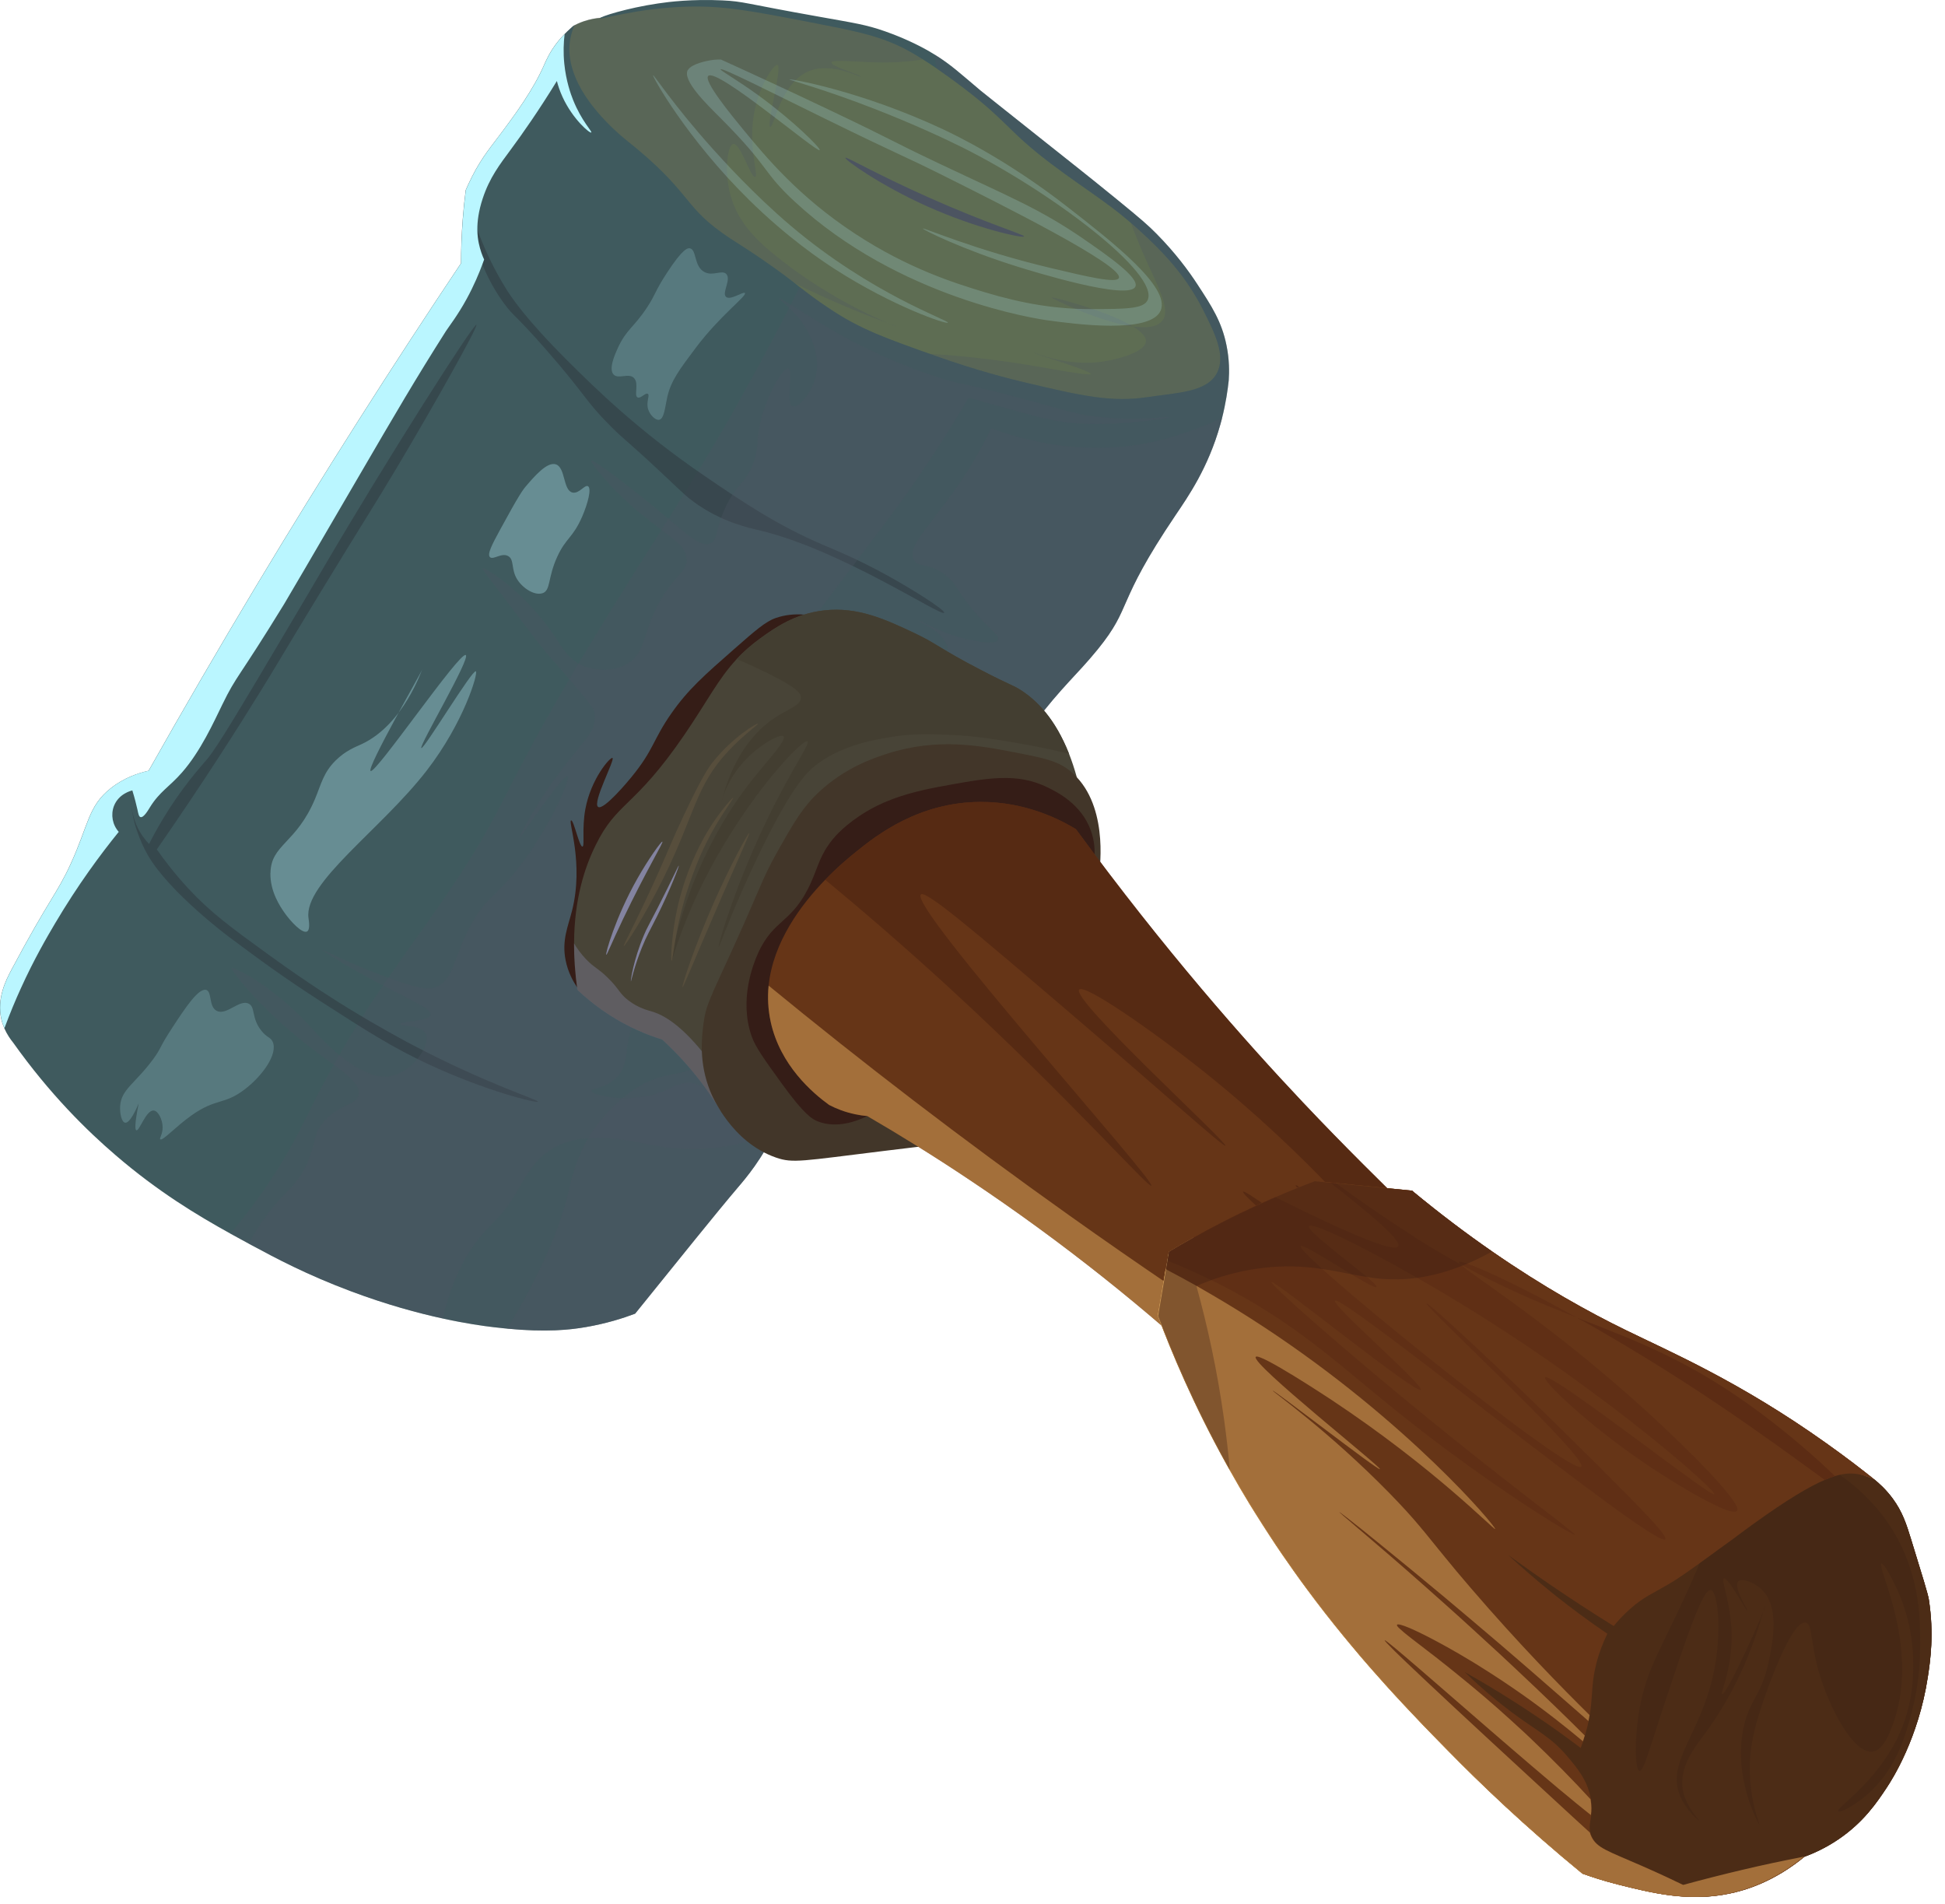<svg width="141" height="138" viewBox="0 0 141 138" fill="none" xmlns="http://www.w3.org/2000/svg">
<path d="M67.362 4.226C67.996 4.579 68.655 4.982 69.323 5.452C70.973 6.602 70.41 6.539 73.996 9.541C75.343 10.671 76.872 11.947 78.992 13.505C80.47 14.592 81.1 14.978 81.729 15.465C82.002 15.675 82.279 15.91 82.628 16.225C84.232 17.691 85.248 19.051 85.823 19.828C87.158 21.637 87.821 23.006 88.111 23.644C89.11 25.848 88.997 26.709 88.9 27.116C88.674 28.111 88.044 28.787 87.628 29.157C85.84 29.854 82.968 30.798 79.349 31.206C73.954 31.814 69.054 30.996 64.675 29.396C56.185 26.293 49.644 20.289 45.177 16.188C43.837 14.961 41.545 12.715 40.58 9.571C40.416 9.037 40.29 8.475 40.21 7.891C39.811 4.801 40.941 2.202 41.65 1.833C41.969 1.665 42.33 1.543 42.33 1.543C42.805 1.383 43.225 1.32 43.531 1.295C43.943 1.173 44.497 1.018 45.164 0.863C46.113 0.644 48.141 0.233 50.547 0.216C52.121 0.204 53.7 0.477 56.798 1.027C59.846 1.564 61.375 1.833 62.542 2.198C63.474 2.488 65.279 3.067 67.366 4.23L67.362 4.226Z" fill="#5E6D53"/>
<g style="mix-blend-mode:multiply" opacity="0.3">
<path d="M82.129 23.665C79.681 23.329 76.209 21.62 76.23 21.561C76.251 21.503 80.256 22.523 82.129 23.665Z" fill="#4C5461"/>
</g>
<g style="mix-blend-mode:multiply" opacity="0.3">
<path d="M81.729 15.461C82.002 15.671 82.279 15.906 82.627 16.221C84.231 17.686 85.247 19.047 85.823 19.823C87.158 21.633 87.821 23.002 88.111 23.64C89.11 25.844 88.996 26.705 88.9 27.112C88.673 28.107 88.043 28.783 87.628 29.152C85.839 29.849 82.968 30.794 79.348 31.201C73.953 31.81 69.053 30.991 64.674 29.392C63.637 28.241 62.693 26.948 61.874 25.508C67.303 25.458 71.535 25.962 74.432 26.44C76.216 26.734 79.038 27.276 79.075 27.104C79.13 26.89 74.944 25.634 74.965 25.575C74.986 25.529 77.379 26.654 80.15 26.18C81.07 26.02 83.022 25.521 83.072 24.748C83.098 24.395 82.716 24.022 82.128 23.665C83.072 23.799 83.862 23.724 84.24 23.274C84.958 22.431 83.858 20.659 82.804 18.211C82.426 17.334 82.065 16.401 81.733 15.461H81.729Z" fill="#4C5461"/>
</g>
<g style="mix-blend-mode:multiply" opacity="0.3">
<path d="M64.359 23.417C64.771 23.569 64.989 23.636 64.985 23.648C64.981 23.661 64.754 23.581 64.359 23.417Z" fill="#4C5461"/>
</g>
<g style="mix-blend-mode:multiply" opacity="0.3">
<path d="M67.362 4.226C66.169 4.448 65.124 4.52 64.251 4.528C62.424 4.541 60.317 4.264 60.271 4.528C60.224 4.809 62.429 5.456 62.399 5.544C62.361 5.632 60.329 4.495 58.671 5.141C56.572 5.968 56.106 9.273 55.841 9.193C55.539 9.1 56.744 4.843 56.362 4.705C56.122 4.621 55.132 6.061 54.728 7.887C54.145 10.511 55.031 12.749 54.745 12.833C54.443 12.921 53.67 10.339 53.158 10.431C52.738 10.507 52.486 12.384 52.936 14.088C53.469 16.108 54.859 17.443 56.311 18.606C59.603 21.247 62.962 22.834 64.339 23.401C62.861 22.876 58.973 21.427 53.956 18.593C48.322 15.415 43.401 12.631 40.58 9.554C40.416 9.021 40.29 8.458 40.21 7.874C39.811 4.784 40.941 2.185 41.65 1.816C41.969 1.648 42.33 1.526 42.33 1.526C42.805 1.367 43.225 1.304 43.531 1.279C43.943 1.157 44.497 1.001 45.164 0.846C46.113 0.628 48.141 0.216 50.547 0.2C52.121 0.187 53.7 0.46 56.798 1.01C59.846 1.547 61.375 1.816 62.542 2.181C63.474 2.471 65.279 3.05 67.366 4.213L67.362 4.226Z" fill="#4C5461"/>
</g>
<path d="M67.433 3.764C67.55 3.831 67.659 3.898 67.764 3.961C68.944 4.692 69.637 5.347 71.09 6.569C71.186 6.653 72.723 7.87 75.8 10.318C77.648 11.787 78.924 12.787 80.969 14.454C82.774 15.927 83.249 16.347 83.841 16.947C85.197 18.32 86.154 19.613 86.813 20.625C87.829 22.179 88.568 23.312 88.912 25.025C89.127 26.071 89.118 26.961 89.076 27.566C89.005 28.237 88.871 29.199 88.585 30.328C88.551 30.467 88.509 30.614 88.468 30.761C87.577 33.939 86.104 36.026 85.214 37.348C80.809 43.873 82.136 43.919 79.567 47.08C77.992 49.007 77.127 49.599 74.843 52.576C74.562 52.946 73.605 54.197 72.123 56.38C69.738 59.894 68.109 62.69 67.781 63.257C66.182 65.995 63.15 70.877 56.878 80.274C56.748 80.652 56.546 81.198 56.256 81.84C55.261 84.011 54.056 85.409 53.494 86.068C51.898 87.945 49.354 91.123 46.041 95.221C45.189 95.544 43.959 95.939 42.435 96.199C41.305 96.392 39.613 96.577 36.779 96.308C36.469 96.279 36.141 96.245 35.801 96.203C35.045 96.115 33.773 95.939 32.106 95.573C30.305 95.183 28.034 94.57 25.456 93.604C22.231 92.399 19.947 91.177 18.243 90.258C18.171 90.22 18.1 90.182 18.033 90.145C17.605 89.909 17.151 89.666 16.694 89.414C14.275 88.075 11.45 86.374 8.389 83.742C6.323 81.974 3.611 79.317 0.957 75.58C0.752 75.328 0.504 74.975 0.311 74.53C0.223 74.329 0.147 74.11 0.093 73.871C-0.248 72.364 0.428 71.041 0.844 70.26C3.561 65.163 4.115 64.806 5.11 62.644C6.424 59.793 6.374 58.433 8.036 57.127C9.014 56.359 10.052 56.027 10.769 55.868C13.259 51.455 15.858 46.984 18.57 42.466C23.495 34.266 28.466 26.478 33.42 19.08C33.42 18.089 33.458 17.036 33.542 15.927C33.597 15.184 33.672 14.462 33.761 13.777C33.857 13.551 34.013 13.207 34.218 12.799C34.974 11.317 35.637 10.591 36.448 9.491C37.363 8.256 38.66 6.501 39.45 4.692C39.567 4.423 39.857 3.73 40.474 2.97C40.629 2.782 40.776 2.614 40.928 2.467C41.2 2.185 41.452 1.975 41.641 1.833C41.541 2.068 41.414 2.412 41.339 2.84C41.116 4.133 41.541 5.183 41.742 5.67C42.716 8.021 45.281 10.062 45.34 10.104C50.055 13.853 49.459 14.806 52.301 16.842C53.401 17.632 53.519 17.598 55.601 19.043C56.718 19.819 57.352 20.319 57.969 20.802C58.574 21.272 59.157 21.725 60.161 22.389C62.378 23.871 64.225 24.526 67.92 25.831C70.829 26.864 73.16 27.452 74.373 27.738C78.462 28.703 80.562 29.178 83.198 28.783C85.352 28.46 87.498 28.435 88.224 27.032C88.883 25.764 88.056 24.127 87.212 22.452C86.032 20.122 84.546 18.534 83.253 17.304C80.629 14.806 79.117 14.071 76.187 11.859C73.067 9.499 73.084 8.84 69.906 6.417C69.129 5.825 68.461 5.347 67.882 4.948C66.253 3.835 65.38 3.428 65.056 3.281C63.373 2.517 61.815 2.211 58.767 1.619C54.598 0.817 52.511 0.409 49.887 0.481C46.171 0.577 43.522 1.455 43.493 1.329C43.468 1.216 45.453 0.582 47.704 0.25C48.51 0.128 50.169 -0.073 52.352 0.027C53.93 0.099 53.93 0.246 59.359 1.207C61.933 1.669 62.756 1.778 64.158 2.269C65.879 2.87 67.072 3.55 67.441 3.764H67.433Z" fill="#3F5A5E"/>
<g style="mix-blend-mode:multiply" opacity="0.3">
<path d="M67.765 3.961C68.945 4.692 69.638 5.347 71.091 6.569C71.187 6.653 72.724 7.87 75.801 10.318C77.649 11.787 78.925 12.787 80.97 14.454C82.775 15.927 83.249 16.347 83.841 16.948C85.198 18.32 86.155 19.614 86.814 20.625C87.83 22.179 88.569 23.312 88.913 25.026C89.127 26.071 89.119 26.961 89.077 27.566C89.006 28.237 88.871 29.199 88.586 30.328C88.552 30.467 88.51 30.614 88.468 30.761C87.578 33.939 86.105 36.026 85.214 37.348C80.81 43.873 82.137 43.919 79.567 47.08C77.993 49.008 77.128 49.599 74.844 52.576C74.563 52.946 73.605 54.197 72.123 56.38C69.739 59.894 68.11 62.691 67.782 63.257C66.182 65.995 63.151 70.878 56.879 80.274C56.748 80.652 56.547 81.198 56.257 81.84C55.262 84.011 54.057 85.409 53.495 86.068C51.899 87.945 49.355 91.123 46.042 95.221C45.19 95.544 43.96 95.939 42.435 96.199C41.306 96.392 39.614 96.577 36.78 96.308C36.469 96.279 36.142 96.245 35.802 96.203C35.046 96.115 33.774 95.939 32.107 95.573C30.306 95.183 28.035 94.57 25.457 93.604C22.232 92.399 19.948 91.177 18.244 90.258C18.172 90.22 18.101 90.183 18.034 90.145C17.605 89.91 17.152 89.666 16.694 89.414C17.824 88.092 18.966 86.58 20.053 84.867C21.342 82.827 21.947 81.458 22.942 79.514C26.082 73.397 28.828 69.979 31.805 65.684C37.431 57.577 35.546 58.374 44.245 44.301C48.507 37.407 51.001 33.914 55.119 26.277C56.249 24.186 57.206 22.322 57.97 20.806C58.575 21.276 59.158 21.73 60.162 22.393C62.379 23.875 64.226 24.53 67.921 25.836C70.83 26.869 73.16 27.456 74.374 27.742C78.463 28.708 80.562 29.182 83.199 28.787C85.353 28.464 87.498 28.439 88.225 27.037C88.884 25.769 88.057 24.131 87.213 22.456C86.033 20.126 84.547 18.539 83.254 17.309C80.63 14.81 79.118 14.076 76.188 11.863C73.068 9.503 73.085 8.844 69.906 6.422C69.13 5.83 68.462 5.351 67.883 4.952C67.832 4.633 67.795 4.302 67.769 3.961H67.765Z" fill="#4C5461"/>
</g>
<g style="mix-blend-mode:multiply" opacity="0.4">
<path d="M33.766 13.773C34.173 15.575 34.971 18.157 36.654 20.877C37.049 21.515 38.065 23.081 41.214 26.218C43.107 28.103 46.269 31.223 51.097 34.51C53.86 36.395 56.345 38.087 59.776 39.54C60.531 39.863 62.16 40.522 64.276 41.685C66.262 42.777 68.542 44.238 68.445 44.418C68.269 44.742 60.922 39.813 55.01 38.431C54.296 38.263 52.315 37.848 50.312 36.395C49.745 35.984 49.485 35.711 48.238 34.539C45.307 31.785 45.379 32.003 44.291 30.92C42.394 29.027 42.528 28.712 39.656 25.424C37.326 22.754 37.267 22.993 36.52 21.969C35.374 20.394 34.076 17.854 33.77 13.769L33.766 13.773Z" fill="#292D35"/>
</g>
<g style="mix-blend-mode:multiply" opacity="0.4">
<path d="M9.489 57.837C9.489 57.837 9.451 58.882 9.967 59.966C10.228 60.511 10.555 60.91 10.807 61.175C11.017 60.759 11.353 60.117 11.811 59.361C13.146 57.14 14.418 55.721 15.01 55.032C15.736 54.18 17.433 51.329 20.791 45.657C21.988 43.638 22.588 42.626 23.365 41.295C28.042 33.301 34.336 23.43 34.533 23.547C34.684 23.636 31.468 29.371 28.739 33.947C27.022 36.828 26.59 37.419 23.033 43.26C20.413 47.563 20.233 47.928 18.977 49.961C17.277 52.719 14.737 56.72 11.37 61.569C11.853 62.262 12.613 63.278 13.65 64.399C15.274 66.154 16.748 67.229 19.624 69.311C22.424 71.339 24.574 72.67 25.267 73.094C27.48 74.451 29.247 75.395 29.931 75.756C35.247 78.552 39.047 79.72 38.996 79.854C38.95 79.984 35.28 79.111 31.04 77.133C28.42 75.912 26.627 74.757 23.31 72.624C20.51 70.819 18.927 69.643 16.639 67.943C16.639 67.943 12.293 64.71 10.727 62.002C10.06 60.852 9.749 59.638 9.749 59.638C9.485 58.605 9.48 57.837 9.48 57.837H9.489Z" fill="#292D35"/>
</g>
<g style="mix-blend-mode:multiply" opacity="0.3">
<path d="M84.731 30.248C84.74 30.32 83.421 30.509 82.116 30.61C80.566 30.727 78.858 30.861 76.742 30.534C75.864 30.399 74.709 30.08 72.409 29.447C71.493 29.195 70.738 28.972 70.225 28.825C68.214 32.247 66.375 34.913 65.044 36.743C64.297 37.768 63.722 38.511 62.147 40.594C62.042 40.728 61.933 40.875 61.82 41.026C61.186 41.866 60.401 42.903 59.414 44.221C57.403 46.904 56.832 47.672 56.093 48.936C54.325 51.946 52.831 55.595 53.377 55.935C53.582 56.065 53.96 55.641 57.613 52.261C60.065 49.994 58.188 51.766 60.317 49.826C62.332 47.983 63.189 47.152 63.436 47.332C63.793 47.584 62.555 49.616 62.87 49.83C63.235 50.082 65.099 47.378 65.481 47.601C66.006 47.903 64.545 54.264 59.662 57.501C57.218 59.122 56.815 58.038 54.51 59.588C51.135 61.859 50.983 64.861 47.213 71.826C46.155 73.779 45.706 74.396 45.5 75.685C45.366 76.533 45.404 77.259 44.841 77.948C44.052 78.909 42.834 78.884 42.859 79.086C42.885 79.262 43.871 79.56 45.148 79.59C46.172 79.615 47.381 79.468 48.422 78.947C48.788 78.767 49.535 78.338 50.375 78.536C50.832 78.645 50.916 78.851 51.513 79.191C52.592 79.804 53.062 79.569 54.044 80.018C54.649 80.295 55.921 81.051 55.824 81.643C55.661 82.692 51.617 83.713 47.809 83.095C46.441 82.873 44.522 82.348 42.645 82.495C42.07 82.537 41.495 82.65 40.945 82.848C40.806 82.898 40.571 82.986 40.273 83.141C38.686 83.977 38.077 85.392 37.326 86.622C36.272 88.352 35.608 88.625 34.609 89.914C33.744 91.039 32.741 92.79 32.111 95.561C30.31 95.17 28.038 94.557 25.461 93.592C22.236 92.387 19.952 91.165 18.247 90.245C18.176 90.208 18.105 90.17 18.038 90.132C18.479 89.301 18.911 88.654 19.272 88.167C20.678 86.253 21.489 86.047 22.27 84.292C22.929 82.818 22.648 82.314 23.424 81.365C24.529 80.009 25.817 80.144 25.99 79.354C26.191 78.418 24.533 77.469 22.677 76.067C19.037 73.308 16.669 70.315 16.799 70.168C16.917 70.029 19.793 71.482 22.354 74.257C23.181 75.147 25.108 77.402 27.291 77.969C27.392 77.994 27.698 78.07 28.097 78.032C28.941 77.948 29.726 77.394 30.255 76.751C30.423 76.55 30.562 76.34 30.671 76.134C30.915 75.668 30.994 75.223 30.852 74.929C30.52 74.27 29.046 74.43 29.05 74.228C29.05 73.989 31.099 74.06 31.213 73.565C31.313 73.12 29.802 72.523 27.262 71.171C24.81 69.87 23.357 68.904 23.374 68.858C23.403 68.803 25.553 69.966 28.601 71.029C30.604 71.73 31.104 71.73 31.561 71.558C32.842 71.075 32.842 69.589 33.963 67.368C35.281 64.739 36.154 65.088 38.409 61.771C40.214 59.122 41.369 56.388 41.151 56.258C40.848 56.074 37.657 60.809 37.62 60.784C37.59 60.763 38.862 58.055 41.411 54.898C42.469 53.592 43.271 52.79 43.115 51.724C43.074 51.451 42.981 51.228 41.272 49.234C40.176 47.962 39.815 47.584 39.106 46.702C38.678 46.169 38.484 45.901 37.796 44.994C35.424 41.832 34.899 41.244 34.97 41.181C35.109 41.051 38.06 42.886 40.202 46.106C40.752 46.933 41.239 47.84 42.33 48.281C42.431 48.323 43.984 48.923 45.383 48.159C47.138 47.202 46.369 45.338 48.615 42.42C49.35 41.463 49.779 41.215 49.779 40.577C49.77 39.464 48.464 38.897 46.55 37.327C44.27 35.459 42.742 33.494 42.851 33.376C42.968 33.242 45.366 35.06 47.264 36.613C49.766 38.662 50.732 39.708 51.492 39.376C51.962 39.166 51.882 38.637 52.273 37.537C52.369 37.264 52.499 36.953 52.671 36.605C52.822 36.298 52.965 36.055 53.095 35.853C53.616 35.056 54.006 34.905 54.477 33.863C55.132 32.423 54.682 32.066 55.249 30.131C55.799 28.258 56.803 26.596 57.16 26.705C57.571 26.827 56.916 29.241 57.466 29.447C57.861 29.589 58.759 28.586 59.087 27.461C59.494 26.05 58.91 24.769 58.675 24.282C57.844 22.527 56.387 21.734 56.463 21.629C56.555 21.503 58.549 22.922 60.745 24.165C61.623 24.664 64.402 26.193 68.072 27.368C69.801 27.922 69.247 27.603 73.685 28.779C77.363 29.753 77.833 29.997 79.399 30.185C82.397 30.547 84.723 30.143 84.731 30.244V30.248Z" fill="#4C5461"/>
</g>
<g style="mix-blend-mode:overlay" opacity="0.2">
<path d="M14.955 71.759C14.41 71.579 13.444 73.031 12.487 74.497C11.479 76.037 11.735 75.912 11.114 76.76C9.8 78.552 8.779 78.955 8.708 80.19C8.679 80.706 8.817 81.332 9.065 81.378C9.422 81.449 9.921 80.295 10.056 79.976C9.753 81.5 9.783 81.894 9.888 81.928C10.106 81.999 10.593 80.438 11.147 80.496C11.487 80.534 11.781 81.168 11.79 81.701C11.798 82.222 11.534 82.512 11.618 82.583C11.781 82.726 12.734 81.659 13.906 80.832C15.678 79.585 16.24 80.097 17.71 78.985C18.999 78.011 20.166 76.415 19.767 75.513C19.612 75.164 19.368 75.244 18.944 74.707C18.209 73.779 18.528 73.023 18.041 72.758C17.37 72.393 16.429 73.64 15.711 73.271C15.115 72.964 15.388 71.898 14.947 71.751L14.955 71.759Z" fill="#BAF6FF"/>
</g>
<g style="mix-blend-mode:overlay" opacity="0.33">
<path d="M19.603 63.282C19.574 64.638 20.33 65.73 20.594 66.116C21.069 66.805 21.917 67.695 22.257 67.519C22.505 67.389 22.387 66.725 22.362 66.532C22.03 63.979 27.618 60.138 30.935 55.851C33.631 52.366 34.684 48.768 34.496 48.659C34.239 48.512 30.734 54.335 30.545 54.222C30.347 54.104 34.126 47.718 33.765 47.483C33.328 47.202 27.228 56.124 26.867 55.885C26.552 55.675 30.675 48.512 30.629 48.487C30.595 48.47 29.298 52.501 26.22 53.937C25.771 54.146 25.053 54.407 24.331 55.125C23.445 56.002 23.29 56.825 22.845 57.892C21.472 61.166 19.65 61.196 19.608 63.274L19.603 63.282Z" fill="#BAF6FF"/>
</g>
<g style="mix-blend-mode:overlay" opacity="0.33">
<path d="M39.332 42.999C39.941 42.785 39.689 41.887 40.403 40.342C41.024 38.986 41.523 39.002 42.2 37.453C42.619 36.487 42.896 35.404 42.628 35.245C42.393 35.106 41.981 35.811 41.502 35.702C40.81 35.543 41.003 33.909 40.306 33.662C39.676 33.439 38.752 34.514 38.131 35.24C37.909 35.501 37.644 35.837 36.242 38.419C35.654 39.502 35.306 40.174 35.52 40.384C35.751 40.61 36.364 40.035 36.842 40.308C37.3 40.568 37.031 41.253 37.493 41.996C37.896 42.642 38.765 43.197 39.332 42.995V42.999Z" fill="#BAF6FF"/>
</g>
<g style="mix-blend-mode:overlay" opacity="0.2">
<path d="M47.788 30.425C48.157 30.353 48.208 29.501 48.376 28.77C48.64 27.608 49.236 26.81 50.429 25.223C52.205 22.859 54.157 21.444 54.002 21.243C53.893 21.1 52.94 21.805 52.629 21.515C52.314 21.226 53.019 20.273 52.658 19.87C52.352 19.525 51.697 20.05 51.067 19.718C50.294 19.311 50.517 18.119 50.022 18.001C49.866 17.963 49.505 18.001 48.355 19.769C47.456 21.142 47.549 21.314 46.902 22.292C45.941 23.749 45.412 23.867 44.79 25.223C44.601 25.638 44.089 26.755 44.488 27.154C44.837 27.503 45.584 27.007 45.962 27.402C46.344 27.801 45.937 28.674 46.222 28.808C46.444 28.913 46.793 28.439 46.965 28.548C47.129 28.653 46.822 29.127 46.986 29.665C47.116 30.081 47.515 30.479 47.792 30.429L47.788 30.425Z" fill="#BAF6FF"/>
</g>
<g style="mix-blend-mode:multiply" opacity="0.4">
<path d="M88.59 30.324C88.556 30.462 88.514 30.609 88.472 30.756C87.582 33.935 86.109 36.021 85.218 37.344C80.814 43.868 82.141 43.914 79.571 47.076C77.997 49.003 77.132 49.595 74.848 52.572C74.567 52.941 73.609 54.193 72.127 56.376C69.743 59.89 68.114 62.686 67.786 63.253C66.186 65.99 63.155 70.873 56.883 80.27C56.752 80.647 56.551 81.193 56.261 81.836C55.266 84.006 54.061 85.404 53.498 86.064C51.903 87.94 49.359 91.119 46.046 95.216C45.194 95.54 43.964 95.934 42.44 96.195C41.31 96.388 39.618 96.573 36.784 96.304C39.547 91.769 40.731 88.524 41.26 86.236C41.415 85.564 41.73 84.065 42.645 82.499C42.973 81.941 43.376 81.378 43.876 80.836C44.207 80.475 44.627 80.03 45.148 79.589C45.836 79.006 46.705 78.435 47.818 78.091C49.035 77.717 49.703 77.872 50.555 77.238C51.664 76.419 51.958 75.097 52.138 74.333C52.823 71.499 54.078 67.712 55.405 65.314C56.643 63.077 58.201 61.574 59.691 60.142C62.148 57.778 63.206 57.581 64.486 55.486C65.615 53.634 65.074 53.311 66.455 51.052C67.803 48.839 68.974 48.092 68.71 46.967C68.412 45.686 66.531 45.069 66.569 44.985C66.611 44.914 67.946 45.779 69.764 46.253C70.003 46.316 72.127 46.87 72.362 46.375C72.514 46.056 71.712 45.623 70.477 44.141C69.268 42.68 69.365 42.273 68.492 41.639C67.274 40.749 66.548 41.152 66.241 40.568C65.691 39.523 67.794 37.822 70.083 34.241C70.927 32.914 71.514 31.776 71.867 31.054C74.668 32.066 78.534 32.956 82.867 32.175C85.223 31.751 87.137 30.937 88.586 30.324H88.59Z" fill="#4C5461"/>
</g>
<g style="mix-blend-mode:overlay">
<path d="M40.932 2.463C40.856 3.084 40.827 3.81 40.907 4.608C41.033 5.872 41.377 6.821 41.549 7.253C42.171 8.794 42.947 9.537 42.863 9.604C42.763 9.688 41.528 8.651 40.785 7.039C40.575 6.585 40.449 6.178 40.37 5.872C39.043 8.034 37.88 9.692 37.036 10.83C36.238 11.913 35.495 12.862 34.991 14.395C34.689 15.31 34.601 16.053 34.605 16.637C34.605 17.044 34.655 17.376 34.71 17.636C34.815 18.136 34.97 18.543 35.096 18.812C35.058 18.921 35.016 19.043 34.966 19.169C34.731 19.802 34.37 20.672 33.841 21.646C33.169 22.88 32.514 23.707 32.329 23.997C30.129 27.461 28.651 29.997 26.111 34.355C22.744 40.132 20.908 43.272 20.603 43.776C17.206 49.318 17.168 48.903 16.115 51.073C15.502 52.324 14.553 54.444 13.192 55.994C12.281 57.035 11.572 57.375 10.866 58.521C10.745 58.719 10.413 59.29 10.186 59.227C10.065 59.193 10.027 58.987 9.964 58.685C9.884 58.337 9.771 57.866 9.594 57.295C9.527 57.308 8.608 57.522 8.259 58.425C8.02 59.059 8.15 59.781 8.608 60.297C7.306 61.901 5.652 64.126 3.985 66.944C3.439 67.871 2.486 69.488 1.508 71.646C1.13 72.473 0.727 73.439 0.32 74.53C0.232 74.329 0.156 74.111 0.101 73.871C-0.239 72.364 0.437 71.041 0.853 70.26C3.569 65.163 4.124 64.806 5.119 62.644C6.433 59.794 6.382 58.433 8.045 57.127C9.023 56.359 10.06 56.027 10.778 55.868C13.268 51.455 15.867 46.984 18.579 42.466C23.504 34.266 28.475 26.478 33.429 19.08C33.429 18.09 33.467 17.036 33.551 15.927C33.606 15.184 33.681 14.462 33.769 13.778C33.866 13.551 34.021 13.207 34.227 12.799C34.983 11.317 35.646 10.591 36.456 9.491C37.372 8.257 38.669 6.502 39.458 4.692C39.576 4.423 39.866 3.73 40.483 2.971C40.638 2.782 40.785 2.614 40.936 2.467L40.932 2.463Z" fill="#BAF6FF"/>
</g>
<g style="mix-blend-mode:overlay" opacity="0.2">
<path d="M49.862 5.07C49.438 5.821 51.239 7.564 52.226 8.55C55.9 12.232 55.203 12.388 57.634 14.634C65.221 21.654 75.259 23.128 76.007 23.228C77.896 23.485 83.438 24.232 84.148 22.494C84.836 20.806 80.663 17.552 77.379 14.995C73.009 11.586 69.251 9.789 68.374 9.377C62.445 6.594 57.252 5.687 57.227 5.758C57.214 5.809 59.691 6.438 63.529 7.942C66.287 9.021 68.563 10.083 69.797 10.7C76.145 13.874 84.089 19.832 83.195 21.755C82.896 22.393 81.641 22.397 79.122 22.405C76.523 22.414 74.088 21.998 71.363 21.175C69.213 20.524 65.834 19.471 61.971 16.931C57.932 14.277 55.572 11.447 53.872 9.382C52.995 8.315 50.992 5.872 51.34 5.506C51.953 4.864 59.242 11.099 59.422 10.88C59.519 10.763 57.584 8.815 55.027 6.946C53.355 5.729 52.197 5.112 52.243 5.024C52.323 4.877 55.677 6.577 59.838 8.617C65.569 11.426 65.254 11.162 68.445 12.757C72.501 14.785 81.469 19.261 81.112 20.147C80.944 20.562 78.79 20.05 76.175 19.429C70.662 18.119 66.938 16.481 66.904 16.565C66.875 16.641 69.78 18.094 73.87 19.361C74.751 19.634 81.838 21.834 82.309 20.772C82.598 20.117 80.255 18.501 78.614 17.363C75.394 15.138 73.223 14.294 68.046 11.838C64.364 10.091 65.032 10.309 60.355 8.08C57.231 6.59 54.489 5.326 52.268 4.318C52.062 4.31 51.781 4.318 51.458 4.377C51.303 4.406 50.131 4.612 49.871 5.074L49.862 5.07Z" fill="#BAF6FF"/>
</g>
<path d="M74.234 17.14C74.188 17.283 70.867 16.599 67.197 14.949C63.792 13.421 61.214 11.565 61.286 11.439C61.349 11.33 63.427 12.577 67.29 14.298C71.648 16.242 74.276 17.006 74.238 17.136L74.234 17.14Z" fill="#4C5461"/>
<g style="mix-blend-mode:overlay" opacity="0.2">
<path d="M47.339 5.448C47.398 5.406 48.821 7.61 51.626 10.742C52.348 11.548 54.636 14.088 57.331 16.372C63.209 21.348 68.798 23.212 68.714 23.388C68.642 23.535 64.721 22.212 60.514 19.5C59.599 18.912 57.105 17.25 54.292 14.479C49.77 10.028 47.259 5.506 47.343 5.448H47.339Z" fill="#BAF6FF"/>
</g>
<path d="M41.831 71.558C41.545 71.129 41.176 70.47 41.004 69.609C40.714 68.165 41.18 67.153 41.465 66.028C42.347 62.569 41.159 59.508 41.402 59.466C41.596 59.436 41.999 61.401 42.225 61.364C42.406 61.334 42.171 60.1 42.431 58.664C42.838 56.443 44.241 54.86 44.4 54.94C44.606 55.045 42.906 58.198 43.363 58.492C43.77 58.748 45.559 56.594 45.752 56.355C47.415 54.335 47.318 53.638 48.674 51.703C49.879 49.977 51.084 48.923 53.217 47.051C54.737 45.716 55.497 45.048 56.248 44.792C58.889 43.885 61.69 45.586 62.907 46.442C55.883 54.814 48.855 63.186 41.831 71.558Z" fill="#351D17"/>
<path d="M66.333 45.909C67.941 46.669 68.071 46.988 71.149 48.583C73.286 49.696 73.416 49.637 74.046 50.049C75.167 50.779 76.489 52.085 77.497 54.633C77.698 55.146 77.887 55.712 78.059 56.33C69.495 64.462 60.929 72.591 52.369 80.719C52.339 80.668 52.314 80.622 52.281 80.576C51.617 79.472 50.756 78.246 49.644 77.003C49.09 76.386 48.54 75.836 48.006 75.345C47.419 75.164 46.789 74.933 46.134 74.631C44.261 73.775 42.851 72.679 41.86 71.747C41.688 70.525 41.616 69.4 41.616 68.371C41.629 65.159 42.393 62.862 43.174 61.276C44.736 58.08 45.945 58.622 49.614 53.261C51.281 50.821 52.071 49.2 53.414 47.765C53.889 47.252 54.438 46.765 55.119 46.27C56.172 45.506 57.638 44.477 59.741 44.242C62.206 43.961 64.234 44.914 66.333 45.905V45.909Z" fill="#484437"/>
<path d="M52.31 58.135C52.31 58.105 52.335 57.975 52.406 57.77C52.352 57.984 52.322 58.11 52.31 58.135Z" fill="#433E31"/>
<path d="M66.333 45.909C67.941 46.669 68.071 46.988 71.149 48.583C73.286 49.696 73.416 49.637 74.046 50.049C75.166 50.779 76.489 52.085 77.497 54.633C75.952 54.26 74.617 54.004 73.554 53.827C72.013 53.567 70.762 53.361 69.066 53.277C67.647 53.21 66.257 53.143 64.54 53.428C63.348 53.63 61.295 53.974 59.456 55.23C58.591 55.822 57.558 56.762 55.261 61.431C53.212 65.587 52.154 68.661 52.096 68.64C52.033 68.61 52.902 65.503 54.606 61.59C56.848 56.443 58.792 53.915 58.54 53.739C58.205 53.504 54.342 57.547 51.378 63.177C49.388 66.952 48.745 69.664 48.686 69.643C48.598 69.609 49.707 62.703 54.38 56.716C55.564 55.2 57.05 53.651 56.806 53.378C56.588 53.135 55.047 53.97 53.922 55.209C53.019 56.199 52.578 57.236 52.402 57.774C52.675 56.733 53.594 53.748 56.139 52.047C57.151 51.371 58.057 51.144 58.062 50.557C58.062 50.242 57.806 49.788 54.715 48.352C54.254 48.138 53.813 47.941 53.41 47.769C53.884 47.257 54.434 46.77 55.114 46.274C56.168 45.51 57.633 44.481 59.737 44.246C62.202 43.965 64.229 44.918 66.329 45.909H66.333Z" fill="#433E31"/>
<path d="M48.691 69.643C48.804 69.66 48.917 66.91 50.19 63.48C50.475 62.703 50.954 61.435 51.84 59.911C52.528 58.731 53.187 57.862 53.145 57.833C53.103 57.799 52.373 58.622 51.688 59.642C51.504 59.915 50.647 61.208 49.904 63.152C49.346 64.622 49.081 65.848 48.955 66.561C48.682 68.098 48.607 69.63 48.691 69.643Z" fill="#574E3C"/>
<path d="M54.312 60.394C54.363 60.419 53.817 61.582 52.335 64.983C50.194 69.899 49.543 71.579 49.48 71.553C49.396 71.52 50.315 68.682 51.697 65.541C52.927 62.745 54.237 60.36 54.312 60.394Z" fill="#574E3C"/>
<path d="M54.955 52.45C54.997 52.501 53.918 53.248 52.822 54.415C50.392 57.006 50.413 58.966 48.074 63.694C46.684 66.503 45.286 68.619 45.215 68.581C45.148 68.543 46.256 66.566 47.801 63.089C48.515 61.481 48.763 60.809 49.594 59.05C50.937 56.204 51.416 55.561 51.681 55.23C53.137 53.403 54.905 52.387 54.955 52.45Z" fill="#574E3C"/>
<path d="M47.679 65.802C46.961 67.204 46.906 67.25 46.688 67.766C45.916 69.58 45.706 71.121 45.735 71.129C45.76 71.138 45.949 70.126 46.533 68.686C46.902 67.771 47.121 67.447 47.641 66.398C48.607 64.454 49.249 62.753 49.211 62.737C49.182 62.724 48.729 63.744 47.679 65.802Z" fill="#8383A0"/>
<path d="M43.951 69.207C44.002 69.228 44.27 68.497 45.16 66.633C46.848 63.102 48.108 61.061 48.02 61.007C47.944 60.961 47.004 62.266 46.181 63.727C44.611 66.511 43.863 69.169 43.951 69.202V69.207Z" fill="#8383A0"/>
<path opacity="0.4" d="M41.612 68.375C41.814 68.719 42.099 69.123 42.481 69.525C43.073 70.147 43.3 70.134 44.035 70.848C44.904 71.688 44.875 71.994 45.55 72.511C46.273 73.069 46.97 73.233 47.28 73.325C48.284 73.627 49.77 74.56 51.802 77.406C51.962 78.464 52.121 79.526 52.277 80.584C51.613 79.48 50.752 78.254 49.64 77.011C49.086 76.394 48.536 75.844 48.002 75.353C47.415 75.172 46.785 74.942 46.13 74.639C44.257 73.783 42.847 72.687 41.856 71.755C41.684 70.533 41.612 69.408 41.612 68.379V68.375Z" fill="#8383A0"/>
<path d="M68.156 82.94C67.244 83.045 65.829 83.209 64.096 83.423C58.134 84.153 57.479 84.334 56.253 83.906C53.032 82.784 51.643 79.484 51.483 79.085C50.66 77.041 50.866 75.231 50.992 74.24C51.172 72.805 51.525 72.284 53.192 68.61C55.224 64.13 55.245 63.702 56.387 61.678C57.579 59.571 58.201 58.496 59.364 57.413C61.274 55.633 63.306 54.957 64.322 54.629C67.987 53.449 71.103 54.058 73.609 54.545C75.65 54.944 76.67 55.141 77.581 55.889C80.344 58.148 79.773 62.686 79.655 63.538C75.822 70.008 71.989 76.478 68.16 82.944L68.156 82.94Z" fill="#423629"/>
<path d="M62.878 80.895C62.088 81.281 60.653 81.819 59.28 81.281C58.906 81.134 58.327 80.828 56.697 78.573C55.417 76.802 54.775 75.916 54.498 75.135C53.549 72.452 54.628 69.836 54.934 69.139C56.093 66.536 57.445 66.985 58.801 63.946C59.326 62.766 59.452 61.968 60.354 60.851C60.539 60.625 61.278 59.739 62.819 58.819C63.667 58.315 65.111 57.589 67.924 57.06C71.573 56.376 73.718 55.973 75.965 57.085C76.653 57.425 78.395 58.286 79.084 60.213C80.109 63.085 77.883 65.793 77.728 65.978C72.778 70.949 67.828 75.92 62.878 80.895Z" fill="#351D17"/>
<path d="M77.992 60.092C84.458 68.917 90.306 75.508 94.438 79.888C100.685 86.504 104.8 89.956 112.701 98.563C115.141 101.22 117.299 103.668 119.138 105.814C120.888 107.846 122.35 109.601 123.492 110.994C112.328 107.426 101.172 103.865 90.012 100.297C89.45 100.12 88.887 99.936 88.325 99.759C83.24 95.044 77.232 90.149 70.212 85.472C67.727 83.813 65.27 82.289 62.873 80.895C62.34 80.849 61.681 80.731 60.959 80.467C60.644 80.349 60.358 80.219 60.106 80.089C58.897 79.212 56.559 77.217 55.87 74.064C55.677 73.166 55.635 72.292 55.719 71.453C56.042 68.27 58.091 65.554 59.817 63.774C60.795 62.762 61.668 62.056 62.059 61.742C63.545 60.541 66.614 58.131 71.115 58.127C74.369 58.127 76.821 59.39 77.988 60.096L77.992 60.092Z" fill="#663517"/>
<path opacity="0.7" d="M77.992 60.091C84.458 68.917 90.306 75.508 94.438 79.888C100.685 86.504 104.8 89.956 112.701 98.563C115.141 101.22 117.299 103.668 119.138 105.813C112.193 107.921 105.644 103.244 104.418 102.333C94.698 94.154 92.129 91.669 92.313 91.438C92.632 91.026 101.458 97.605 101.769 97.198C102.146 96.711 89.857 86.702 90.113 86.378C90.357 86.076 101.357 94.713 101.781 94.2C102.167 93.743 93.716 86.152 93.93 85.908C94.102 85.711 99.745 90.85 100.043 90.543C100.358 90.22 94.803 83.679 87.254 77.662C83.534 74.698 78.609 71.285 78.232 71.73C77.627 72.452 89.018 82.843 88.833 83.045C88.711 83.175 83.954 78.876 77.421 73.296C70.552 67.426 67.105 64.504 66.757 64.836C65.85 65.709 83.816 85.627 83.463 85.946C83.261 86.126 77.518 79.602 68.894 71.671C65.468 68.526 62.37 65.873 59.825 63.769C60.803 62.758 61.677 62.052 62.067 61.737C63.553 60.536 66.623 58.127 71.123 58.122C74.377 58.122 76.829 59.386 77.996 60.091H77.992Z" fill="#512512"/>
<path opacity="0.6" d="M55.727 71.448C62.449 76.965 69.725 82.562 77.564 88.133C82.518 91.656 87.397 94.956 92.179 98.046C91.457 98.798 90.735 99.549 90.012 100.301C89.45 100.124 88.887 99.94 88.325 99.763C83.24 95.048 77.232 90.153 70.212 85.476C67.727 83.817 65.27 82.293 62.873 80.899C62.34 80.853 61.681 80.736 60.959 80.471C60.644 80.354 60.358 80.223 60.106 80.093C58.897 79.216 56.559 77.222 55.87 74.068C55.677 73.17 55.635 72.297 55.719 71.457L55.727 71.448Z" fill="#CB9653"/>
<path d="M130.797 134.59C131.426 134.359 132.304 133.977 133.244 133.343C135.096 132.096 136.078 130.631 136.788 129.556C137.17 128.977 139.08 126.004 139.756 121.545C139.937 120.37 140.214 118.434 139.828 115.936C139.765 115.542 139.362 114.236 138.556 111.624C138.199 110.457 137.917 109.588 137.212 108.627C136.729 107.972 136.225 107.518 135.864 107.228C135.352 107.027 134.554 106.75 133.559 106.536C130.054 105.78 127.186 106.477 125.649 106.838C121.732 107.762 115.808 109.051 108.389 110.822C107.444 111.591 104.321 114.328 104.363 118.094C104.401 121.529 107.054 124.363 108.519 125.929C110.106 127.625 111.026 127.936 112.353 129.821C113.637 131.643 114.246 133.436 114.561 134.662L121.934 137.172C122.278 137.122 122.626 137.067 122.979 137.004C125.901 136.492 128.508 135.615 130.792 134.586L130.797 134.59Z" fill="#4C2C16"/>
<path d="M124.39 110.369C123.53 112.636 122.749 114.421 122.224 115.567C120.381 119.606 119.365 121 118.857 123.859C118.47 126.046 118.521 128.309 118.852 128.368C119.142 128.418 119.575 126.781 120.607 123.666C122.224 118.795 123.433 115.143 124.025 115.248C124.537 115.336 124.856 118.313 124.222 121.289C123.286 125.706 120.775 127.705 121.791 130.165C122.224 131.215 123.147 131.979 123.177 131.958C123.206 131.937 122.236 130.996 122.001 129.783C121.678 128.104 122.904 126.592 123.551 125.723C126.96 121.155 127.867 116.373 127.959 116.415C128.068 116.465 125.175 122.918 124.852 122.792C124.684 122.725 125.578 121.012 125.532 118.447C125.49 116.154 124.726 114.509 124.974 114.412C125.28 114.29 126.603 116.805 126.678 116.767C126.741 116.734 125.62 115.017 126.011 114.626C126.263 114.374 127.14 114.672 127.699 115.201C128.983 116.415 128.543 118.821 128.278 120.172C127.728 122.969 126.846 123.107 126.397 125.223C125.608 128.947 127.539 132.315 127.573 132.306C127.594 132.302 126.918 130.795 126.855 128.536C126.796 126.412 127.321 124.816 127.862 123.2C127.993 122.818 129.84 117.397 130.906 117.616C131.41 117.721 131.217 118.984 131.859 121.205C132.632 123.88 134.387 127.117 135.73 126.966C136.566 126.873 137.049 125.492 137.305 124.74C139.156 119.27 136.003 113.484 136.39 113.337C136.574 113.266 137.276 114.601 137.683 115.558C138.019 116.352 138.77 118.342 138.695 121.025C138.678 121.709 138.627 123.124 138.069 124.736C136.65 128.847 133.043 131.034 133.258 131.294C133.363 131.425 134.282 130.954 135.126 130.274C137.46 128.393 138.178 125.715 138.64 123.892C138.829 123.153 139.198 121.495 139.203 119.282C139.203 117.443 139.194 114.521 137.54 111.49C135.676 108.077 132.75 106.406 131.389 105.746C129.055 107.287 126.725 108.832 124.39 110.373V110.369Z" fill="#462815"/>
<path d="M102.386 86.324C104.405 87.995 106.337 89.444 108.167 90.711C111.904 93.298 115.191 95.112 117.82 96.396C121.061 97.983 126.107 100.137 132.376 104.6C133.871 105.658 135.067 106.59 135.865 107.228C135.722 107.161 135.546 107.086 135.332 107.014C135.218 106.977 135.088 106.939 134.954 106.905C134.945 106.905 134.937 106.905 134.924 106.897C134.845 106.88 134.761 106.867 134.672 106.851C134.509 106.825 134.337 106.804 134.148 106.809C134.085 106.809 134.022 106.809 133.955 106.813C133.782 106.821 133.593 106.851 133.384 106.897C133.274 106.922 133.157 106.951 133.031 106.989C132.808 107.056 132.561 107.149 132.292 107.266C131.154 107.753 129.542 108.706 127.069 110.491C126.137 111.162 126.217 111.133 124.932 112.061C124.793 112.162 124.663 112.254 124.533 112.346C124.428 112.426 124.323 112.502 124.227 112.573C123.853 112.842 123.521 113.081 123.223 113.3C123.152 113.35 123.089 113.396 123.026 113.442C122.891 113.539 122.765 113.627 122.648 113.711C122.526 113.791 122.413 113.875 122.312 113.95C122.203 114.022 122.098 114.093 122.005 114.16C121.565 114.458 121.225 114.681 120.947 114.84C119.801 115.508 119.155 115.756 118.189 116.608C117.643 117.091 117.24 117.548 116.984 117.863C115.557 116.977 114.095 116.033 112.609 115.021C111.471 114.248 110.384 113.476 109.33 112.712C110.334 113.631 111.429 114.584 112.622 115.542C113.965 116.621 115.275 117.574 116.522 118.422C115.846 119.811 115.603 120.966 115.498 121.76C115.389 122.612 115.41 123.334 115.246 124.308C115.225 124.447 115.2 124.589 115.166 124.741C115.137 124.883 115.099 125.03 115.065 125.19C115.011 125.404 114.956 125.601 114.902 125.786C114.86 125.937 114.813 126.076 114.771 126.206C114.7 126.399 114.641 126.567 114.591 126.701C113.592 125.945 112.534 125.181 111.408 124.426C109.607 123.208 107.852 122.133 106.177 121.193C107.537 122.515 108.734 123.468 109.574 124.098C111.53 125.559 112.412 125.883 113.617 127.306C114.356 128.175 115.082 129.052 115.321 130.367C115.321 130.383 115.326 130.4 115.33 130.417C115.41 130.891 115.397 131.252 115.355 131.559C115.296 132.054 115.17 132.403 115.292 132.844C115.313 132.932 115.347 133.024 115.393 133.121C115.787 133.969 116.581 134.17 119.088 135.27C120.372 135.833 121.401 136.32 122.047 136.635C123.408 136.265 124.823 135.9 126.284 135.556C127.837 135.186 129.349 134.867 130.81 134.586C128.593 136.408 126.532 137.021 125.352 137.261C122.388 137.874 119.717 137.202 117.366 136.614C116.266 136.341 115.368 136.039 114.734 135.812C110.539 132.373 107.285 129.237 104.993 126.899C104.72 126.621 104.443 126.336 104.153 126.042C104.095 125.983 104.032 125.92 103.973 125.857C103.456 125.324 102.915 124.766 102.365 124.178C101.899 123.687 101.42 123.174 100.933 122.641C100.774 122.465 100.606 122.284 100.442 122.1C100.274 121.915 100.11 121.73 99.946 121.541C99.778 121.357 99.611 121.168 99.438 120.97C98.935 120.395 98.418 119.799 97.902 119.169C97.73 118.963 97.557 118.753 97.381 118.539C96.512 117.477 95.626 116.348 94.74 115.147C94.43 114.727 94.119 114.303 93.812 113.866C93.233 113.052 92.654 112.212 92.083 111.33C91.906 111.062 91.726 110.789 91.553 110.512C91.377 110.239 91.205 109.957 91.025 109.676C90.886 109.454 90.747 109.227 90.605 109C90.122 108.211 89.643 107.392 89.173 106.548C89.093 106.414 89.022 106.28 88.946 106.145C86.528 101.791 84.949 97.983 83.967 95.376C84.156 94.251 84.349 93.126 84.538 91.996C84.571 91.795 84.605 91.589 84.643 91.383C84.68 91.169 84.714 90.951 84.752 90.732C85.319 90.392 85.911 90.048 86.524 89.708C86.801 89.548 87.086 89.389 87.376 89.234C87.628 89.099 87.884 88.956 88.153 88.822C88.434 88.675 88.724 88.524 89.022 88.373C89.316 88.222 89.61 88.079 89.912 87.932C90.773 87.516 91.621 87.126 92.439 86.773C93.439 86.337 94.396 85.95 95.324 85.602C95.685 85.635 96.038 85.673 96.399 85.707C96.537 85.724 96.672 85.736 96.806 85.749C98.67 85.933 100.53 86.118 102.398 86.307L102.386 86.324Z" fill="#663517"/>
<path d="M84.525 92.005C85.226 92.374 85.96 92.769 86.737 93.205C87.107 93.415 87.48 93.629 87.862 93.856C89.051 94.549 90.306 95.321 91.608 96.178C102.104 103.076 108.456 110.667 108.389 110.831C108.305 110.915 104.002 106.427 96.528 101.472C96.318 101.334 91.284 98.008 91.032 98.353C90.667 98.844 100.152 106.343 100.034 106.49C99.929 106.62 92.326 100.721 92.267 100.801C92.242 100.863 96.293 103.702 100.723 108.228C101.684 109.214 102.331 109.928 102.931 110.646C103.007 110.743 103.091 110.839 103.17 110.936C103.17 110.936 103.179 110.944 103.183 110.944C103.267 111.045 103.351 111.15 103.435 111.255C103.649 111.515 103.871 111.788 104.107 112.082C104.178 112.179 104.258 112.271 104.337 112.367C104.363 112.393 104.384 112.418 104.405 112.447C104.505 112.573 104.606 112.699 104.715 112.829C104.984 113.161 105.286 113.518 105.622 113.929C105.92 114.282 106.252 114.672 106.621 115.105C110.119 119.177 113.222 122.331 115.233 124.316C115.212 124.455 115.186 124.598 115.153 124.749C114.015 123.758 112.541 122.461 110.87 121.012C110.312 120.525 109.758 120.055 109.225 119.593L108.427 118.909C107.113 117.792 105.874 116.742 104.736 115.789C103.032 114.37 101.55 113.148 100.353 112.179C100.189 112.044 100.03 111.914 99.879 111.792C99.736 111.675 99.597 111.566 99.467 111.461C99.308 111.33 99.156 111.213 99.014 111.091C98.989 111.079 98.968 111.058 98.951 111.041C98.842 110.953 98.732 110.869 98.636 110.789C98.283 110.508 97.985 110.277 97.754 110.092C97.695 110.046 97.645 110.008 97.59 109.966C97.431 109.848 97.313 109.752 97.229 109.693C97.204 109.672 97.179 109.659 97.166 109.643C97.158 109.643 97.15 109.63 97.141 109.63C97.124 109.617 97.116 109.609 97.108 109.609C97.099 109.601 97.091 109.596 97.087 109.596C97.087 109.605 97.192 109.697 97.397 109.882C97.486 109.962 97.599 110.05 97.729 110.163C97.767 110.193 97.8 110.218 97.834 110.251C97.905 110.306 97.977 110.373 98.056 110.445C98.099 110.474 98.136 110.508 98.174 110.545C98.258 110.617 98.342 110.688 98.434 110.772C98.481 110.81 98.531 110.848 98.581 110.89C98.678 110.969 98.779 111.058 98.884 111.15C99.929 112.04 101.394 113.295 103.149 114.849C103.326 115.004 103.502 115.164 103.683 115.323C103.985 115.588 104.3 115.869 104.623 116.159C105.291 116.755 105.996 117.385 106.722 118.052C107.004 118.313 107.293 118.577 107.587 118.846C108.322 119.513 109.082 120.215 109.854 120.945C111.882 122.847 113.65 124.56 114.884 125.799C114.842 125.95 114.796 126.088 114.754 126.218C113.671 125.312 112.176 124.111 110.375 122.839C109.388 122.146 108.41 121.495 107.474 120.911C107.264 120.781 107.067 120.655 106.865 120.529C106.559 120.345 106.256 120.164 105.962 119.992C105.786 119.883 105.61 119.782 105.433 119.686C105.417 119.673 105.408 119.665 105.391 119.66C105.232 119.568 105.068 119.48 104.917 119.392C104.762 119.303 104.602 119.215 104.451 119.136C103.628 118.686 102.923 118.334 102.385 118.094C102.314 118.061 102.242 118.031 102.175 118.002C101.65 117.779 101.323 117.695 101.273 117.771V117.779C101.273 117.779 101.264 117.8 101.273 117.813C101.273 117.842 101.302 117.884 101.344 117.931C101.361 117.956 101.386 117.981 101.42 118.01C101.503 118.09 101.621 118.195 101.772 118.321L101.869 118.401C101.944 118.464 102.024 118.527 102.116 118.598C102.179 118.648 102.238 118.699 102.31 118.753C102.385 118.808 102.461 118.867 102.541 118.93C102.595 118.976 102.654 119.018 102.713 119.064C102.809 119.14 102.906 119.215 103.015 119.295C103.028 119.299 103.036 119.308 103.044 119.316C103.132 119.383 103.225 119.459 103.321 119.53C103.443 119.623 103.565 119.715 103.695 119.82C103.775 119.883 103.859 119.946 103.939 120.005C104.233 120.236 104.552 120.483 104.887 120.752C105.152 120.966 105.433 121.189 105.719 121.424C106.861 122.347 108.171 123.447 109.594 124.745C109.733 124.871 109.875 124.997 110.01 125.127C110.291 125.379 110.576 125.643 110.862 125.916C112.483 127.453 114.12 129.12 115.304 130.421C115.384 130.896 115.371 131.257 115.329 131.563C115.199 131.458 115.061 131.353 114.918 131.236C114.725 131.085 114.523 130.921 114.309 130.744C113.893 130.4 113.436 130.026 112.953 129.623C112.697 129.409 112.432 129.187 112.164 128.956C112.071 128.876 111.975 128.796 111.882 128.717C111.614 128.486 111.336 128.251 111.051 128.011C110.06 127.167 109.027 126.273 107.999 125.387C107.999 125.383 107.99 125.379 107.986 125.375C107.784 125.202 107.583 125.026 107.381 124.85C107.281 124.762 107.18 124.678 107.079 124.589C104.955 122.75 102.977 121.021 101.73 119.963C101.659 119.908 101.596 119.853 101.533 119.799C101.499 119.774 101.466 119.744 101.44 119.719C101.361 119.652 101.285 119.589 101.218 119.53C100.706 119.106 100.403 118.867 100.382 118.896C100.37 118.93 100.626 119.203 101.126 119.698C101.159 119.732 101.197 119.765 101.231 119.799C101.386 119.95 101.566 120.122 101.76 120.311C101.814 120.366 101.873 120.424 101.936 120.479C103.657 122.125 106.735 124.988 110.795 128.729C111.16 129.069 111.534 129.414 111.92 129.766C112.239 130.056 112.558 130.354 112.881 130.652C113.646 131.357 114.435 132.088 115.258 132.835C115.279 132.923 115.312 133.016 115.359 133.112C115.753 133.961 116.547 134.162 119.053 135.262C120.338 135.825 121.367 136.312 122.013 136.627C123.374 136.257 124.789 135.892 126.25 135.548C127.803 135.178 129.315 134.859 130.776 134.578C128.559 136.4 126.497 137.013 125.318 137.252C122.353 137.865 119.683 137.193 117.332 136.606C116.232 136.333 115.333 136.03 114.699 135.804C110.505 132.365 107.251 129.229 104.959 126.89C104.686 126.613 104.409 126.328 104.119 126.034C104.06 125.975 103.997 125.912 103.939 125.849C103.422 125.316 102.881 124.757 102.331 124.17C101.865 123.678 101.386 123.166 100.899 122.633C100.739 122.457 100.571 122.276 100.408 122.091C100.24 121.907 100.076 121.722 99.912 121.533C99.744 121.348 99.576 121.159 99.404 120.962C98.9 120.387 98.384 119.79 97.868 119.161C97.695 118.955 97.523 118.745 97.347 118.531C96.478 117.469 95.592 116.339 94.706 115.139C94.395 114.719 94.085 114.295 93.778 113.858C93.199 113.043 92.619 112.204 92.048 111.322C91.872 111.053 91.692 110.78 91.519 110.503C91.343 110.23 91.171 109.949 90.99 109.668C90.852 109.445 90.713 109.219 90.57 108.992C90.088 108.203 89.609 107.384 89.139 106.54C89.059 106.406 88.988 106.271 88.912 106.137C86.494 101.783 84.915 97.975 83.933 95.368C84.122 94.242 84.315 93.117 84.504 91.988L84.525 92.005Z" fill="#CB9653"/>
<path d="M114.309 95.506C118.633 97.207 122.454 98.571 127.639 102.43C129.822 104.059 131.753 105.763 133.026 106.998C132.803 107.065 132.555 107.157 132.287 107.275C130.528 105.998 127.891 104.054 124.855 102.001C120.988 99.386 117.348 97.198 114.309 95.502V95.506Z" fill="#5C2C14"/>
<path opacity="0.6" d="M102.532 89.674C103.708 90.413 104.82 91.06 105.866 91.639C105.782 91.559 105.748 91.501 105.761 91.475C105.79 91.425 106 91.463 106.361 91.593C107.562 92.004 110.455 93.356 114.305 95.502C111.828 94.532 109.187 93.453 106.034 91.727C105.979 91.702 105.925 91.673 105.87 91.639C105.899 91.669 105.941 91.706 105.988 91.744C107.319 92.865 114.305 97.24 122.06 104.844C122.425 105.201 122.757 105.532 123.055 105.834C123.248 106.028 123.428 106.221 123.596 106.389L123.617 106.41C123.781 106.582 123.932 106.741 124.075 106.893C124.159 106.985 124.239 107.065 124.314 107.153C125.389 108.328 125.775 108.912 125.901 109.21C125.91 109.227 125.918 109.244 125.918 109.26C125.931 109.29 125.935 109.315 125.943 109.336C125.952 109.374 125.956 109.403 125.952 109.424C125.952 109.433 125.952 109.441 125.947 109.449C125.947 109.479 125.935 109.491 125.926 109.504C125.872 109.575 125.759 109.592 125.595 109.567C125.368 109.538 125.053 109.424 124.684 109.26C124.629 109.239 124.579 109.214 124.524 109.189C124.499 109.181 124.474 109.168 124.457 109.156C124.402 109.13 124.344 109.101 124.289 109.076C124.255 109.063 124.222 109.042 124.188 109.025C124.083 108.975 123.978 108.92 123.869 108.87C123.189 108.522 122.454 108.097 121.824 107.715C121.728 107.657 121.636 107.602 121.543 107.543C121.321 107.413 121.119 107.287 120.947 107.182C120.905 107.153 120.863 107.128 120.821 107.098C120.552 106.93 120.359 106.809 120.288 106.762C115.619 103.765 111.79 100.112 112.013 99.839C112.092 99.742 112.701 100.091 113.612 100.704C113.713 100.771 113.822 100.847 113.94 100.926C114.578 101.363 115.338 101.905 116.144 102.492C116.211 102.539 116.274 102.585 116.341 102.635C116.539 102.778 116.74 102.925 116.946 103.076C117.08 103.173 117.214 103.273 117.353 103.374C117.899 103.777 118.457 104.184 119.003 104.588C119.07 104.638 119.142 104.688 119.209 104.739C119.364 104.856 119.524 104.978 119.679 105.091C119.759 105.15 119.843 105.213 119.923 105.272C119.948 105.293 119.977 105.314 120.007 105.335C120.12 105.423 120.237 105.507 120.351 105.595C120.426 105.654 120.51 105.709 120.59 105.767C120.682 105.839 120.775 105.906 120.867 105.969C120.901 105.994 120.934 106.019 120.968 106.04C121.463 106.405 121.929 106.746 122.341 107.044C122.408 107.094 122.471 107.14 122.534 107.186C122.618 107.249 122.706 107.308 122.786 107.367C122.832 107.405 122.878 107.438 122.924 107.464C123.021 107.535 123.118 107.602 123.202 107.661C123.265 107.699 123.319 107.741 123.374 107.783C123.907 108.152 124.234 108.354 124.272 108.307C124.302 108.27 124.129 108.068 123.785 107.728C123.731 107.673 123.663 107.61 123.596 107.539C123.533 107.48 123.47 107.417 123.399 107.359C123.382 107.338 123.365 107.321 123.344 107.304C123.29 107.258 123.239 107.212 123.181 107.153C122.19 106.242 120.565 104.86 118.461 103.21C118.323 103.097 118.18 102.992 118.037 102.879C117.181 102.211 116.257 101.51 115.258 100.784C114.905 100.523 114.54 100.255 114.166 99.986L114.078 99.923C113.877 99.776 113.671 99.629 113.465 99.482C112.642 98.894 111.777 98.294 110.883 97.694C110.661 97.538 110.434 97.391 110.207 97.24C110.165 97.211 110.119 97.181 110.073 97.152C109.888 97.034 109.708 96.908 109.519 96.787C109.414 96.715 109.304 96.648 109.199 96.577C108.906 96.388 108.612 96.195 108.309 96.001C108.011 95.808 107.709 95.615 107.403 95.426C105.824 94.427 104.22 93.47 102.725 92.618C98.527 90.212 95.088 88.558 94.895 88.877C94.698 89.183 97.666 91.362 99.073 92.546C99.539 92.937 99.833 93.218 99.786 93.289C99.715 93.39 98.9 92.928 97.922 92.34C96.381 91.404 94.421 90.161 94.299 90.329C94.228 90.43 94.82 91.039 95.848 91.971C100.509 96.182 114.082 106.943 114.632 106.313C115.161 105.7 103.242 94.65 103.41 94.477C103.523 94.364 108.91 99.339 114.368 104.764C114.742 105.133 115.098 105.494 115.447 105.834C115.791 106.179 116.123 106.51 116.442 106.825C117.076 107.459 117.651 108.039 118.159 108.555C119.352 109.764 120.174 110.646 120.531 111.137C120.59 111.217 120.636 111.288 120.666 111.347C120.729 111.456 120.745 111.532 120.72 111.57C120.615 111.696 119.906 111.301 118.802 110.554C118.705 110.491 118.608 110.423 118.508 110.352C117.924 109.953 117.256 109.475 116.513 108.929C115.506 108.194 114.372 107.346 113.167 106.435C113.045 106.338 112.924 106.25 112.802 106.158C112.319 105.788 111.819 105.41 111.316 105.024C110.866 104.68 110.409 104.331 109.951 103.979C109.514 103.647 109.078 103.307 108.637 102.971L107.948 102.446C107.277 101.93 106.613 101.422 105.958 100.914C105.635 100.67 105.316 100.418 105.001 100.183C104.682 99.94 104.367 99.696 104.06 99.461C103.603 99.113 103.158 98.768 102.721 98.437C101.793 97.731 100.928 97.081 100.16 96.514C99.996 96.388 99.841 96.274 99.69 96.161C99.648 96.132 99.61 96.106 99.572 96.077C99.459 95.997 99.354 95.913 99.249 95.842C99.031 95.687 98.829 95.54 98.644 95.405C98.552 95.334 98.456 95.271 98.371 95.212C97.989 94.944 97.662 94.725 97.41 94.566C97.309 94.503 97.225 94.452 97.15 94.41C97.124 94.398 97.099 94.385 97.082 94.373C97.049 94.356 97.028 94.343 96.999 94.331C96.877 94.272 96.801 94.259 96.78 94.284C96.52 94.595 103.254 100.439 102.998 100.737C102.688 101.111 92.351 92.722 92.179 92.932C92.053 93.088 97.414 97.841 103.758 102.996C104.749 103.802 105.685 104.554 106.563 105.251C106.886 105.511 107.205 105.763 107.512 106.007C108.007 106.397 108.482 106.771 108.935 107.123C109.158 107.296 109.367 107.459 109.577 107.623C109.867 107.85 110.144 108.068 110.413 108.274C110.732 108.522 111.03 108.752 111.316 108.975C111.387 109.03 111.454 109.084 111.521 109.13C111.656 109.239 111.79 109.34 111.92 109.437C111.983 109.487 112.046 109.533 112.105 109.58C112.227 109.676 112.348 109.764 112.458 109.852C112.6 109.966 112.73 110.062 112.856 110.159C112.978 110.256 113.092 110.34 113.196 110.428C113.847 110.936 114.196 111.217 114.183 111.251C114.175 111.259 114.129 111.242 114.049 111.204C114.024 111.196 113.994 111.179 113.956 111.158C113.889 111.125 113.809 111.083 113.717 111.032C113.692 111.02 113.671 111.003 113.642 110.99C113.566 110.952 113.482 110.906 113.398 110.852C113.31 110.797 113.209 110.738 113.1 110.68C112.777 110.491 112.39 110.256 111.945 109.97C111.794 109.873 111.635 109.773 111.471 109.672L111.412 109.634C111.181 109.487 110.942 109.332 110.686 109.164C110.505 109.046 110.316 108.92 110.123 108.79C109.863 108.618 109.594 108.438 109.313 108.244L109.212 108.177C109.09 108.097 108.964 108.009 108.843 107.921C108.519 107.703 108.188 107.476 107.848 107.233C107.675 107.111 107.499 106.993 107.327 106.867C106.811 106.506 106.277 106.12 105.723 105.713C105.522 105.566 105.32 105.419 105.114 105.268C103.771 104.273 102.339 103.177 100.874 101.984C99.845 101.149 98.871 100.334 97.901 99.537C97.716 99.385 97.528 99.23 97.343 99.075C95.836 97.841 94.311 96.652 92.556 95.498C92.414 95.405 92.271 95.309 92.128 95.221C92.061 95.174 91.986 95.128 91.914 95.086C91.801 95.011 91.683 94.935 91.561 94.864C91.461 94.796 91.352 94.734 91.251 94.671C91.104 94.578 90.948 94.486 90.797 94.398C90.65 94.309 90.499 94.225 90.348 94.137C90.029 93.953 89.697 93.764 89.361 93.587C89.194 93.499 89.026 93.407 88.858 93.319C88.694 93.231 88.534 93.151 88.371 93.067C88.186 92.97 87.997 92.878 87.804 92.785C87.804 92.785 87.804 92.781 87.795 92.785C87.728 92.748 87.657 92.714 87.581 92.68C86.444 92.13 85.432 91.702 84.647 91.383C84.684 91.169 84.718 90.951 84.756 90.732C85.322 90.392 85.914 90.048 86.527 89.708C86.805 89.548 87.09 89.389 87.38 89.234C87.632 89.099 87.888 88.956 88.156 88.822C88.438 88.675 88.728 88.524 89.025 88.373C89.319 88.222 89.613 88.079 89.916 87.932C90.776 87.516 91.624 87.126 92.443 86.773C98.456 89.771 101.109 90.762 101.361 90.342C101.655 89.855 98.636 87.449 96.402 85.703C96.541 85.719 96.675 85.732 96.81 85.745C98.346 86.853 100.383 88.293 102.549 89.657L102.532 89.674Z" fill="#5C2C14"/>
<path d="M86.506 89.716C86.918 90.01 87.312 90.338 87.686 90.669C87.703 91.4 87.728 92.109 87.774 92.794C87.774 92.794 87.774 92.798 87.774 92.802C87.8 93.159 87.825 93.512 87.854 93.852C88.513 101.111 90.906 105.608 93.249 108.492C95.16 110.839 98.296 113.656 98.073 113.912C97.817 114.202 93.736 110.575 93.237 111.053C92.808 111.469 95.353 114.769 101.344 122.494C102.326 123.762 103.196 124.879 103.951 125.866C103.435 125.332 102.893 124.774 102.343 124.186C101.877 123.695 101.399 123.183 100.912 122.65C100.752 122.473 100.584 122.293 100.42 122.108C100.252 121.923 100.089 121.739 99.925 121.55C99.757 121.365 99.589 121.176 99.417 120.979C98.913 120.403 98.397 119.807 97.88 119.177C97.708 118.972 97.536 118.762 97.36 118.548C96.49 117.485 95.605 116.356 94.719 115.155C94.408 114.735 94.097 114.311 93.791 113.875C93.212 113.06 92.632 112.22 92.061 111.339C91.885 111.07 91.704 110.797 91.532 110.52C91.356 110.247 91.184 109.966 91.003 109.685C90.865 109.462 90.726 109.235 90.583 109.009C90.1 108.219 89.622 107.401 89.151 106.557C89.072 106.422 89 106.288 88.925 106.154C86.506 101.8 84.928 97.992 83.945 95.384C84.134 94.259 84.327 93.134 84.516 92.004C84.55 91.803 84.584 91.597 84.621 91.391C84.659 91.177 84.693 90.959 84.73 90.741C85.297 90.401 85.889 90.056 86.502 89.716H86.506Z" fill="#D6B174"/>
<path d="M130.797 134.59C131.426 134.359 132.304 133.977 133.244 133.343C135.096 132.096 136.078 130.631 136.788 129.556C137.17 128.977 139.08 126.004 139.756 121.545C139.937 120.37 140.214 118.434 139.828 115.936C139.765 115.542 139.362 114.236 138.556 111.624C138.199 110.457 137.917 109.588 137.212 108.627C136.729 107.972 136.225 107.518 135.864 107.228C135.352 107.027 134.554 106.75 133.559 106.536C130.054 105.78 127.186 106.477 125.649 106.838C121.732 107.762 115.808 109.051 108.389 110.822C107.444 111.591 104.321 114.328 104.363 118.094C104.401 121.529 107.054 124.363 108.519 125.929C110.106 127.625 111.026 127.936 112.353 129.821C113.637 131.643 114.246 133.436 114.561 134.662L121.934 137.172C122.278 137.122 122.626 137.067 122.979 137.004C125.901 136.492 128.508 135.615 130.792 134.586L130.797 134.59Z" fill="#4C2C16"/>
<path d="M124.39 110.369C123.53 112.636 122.749 114.421 122.224 115.567C120.381 119.606 119.365 121 118.857 123.859C118.47 126.046 118.521 128.309 118.852 128.368C119.142 128.418 119.575 126.781 120.607 123.666C122.224 118.795 123.433 115.143 124.025 115.248C124.537 115.336 124.856 118.313 124.222 121.289C123.286 125.706 120.775 127.705 121.791 130.165C122.224 131.215 123.147 131.979 123.177 131.958C123.206 131.937 122.236 130.996 122.001 129.783C121.678 128.104 122.904 126.592 123.551 125.723C126.96 121.155 127.867 116.373 127.959 116.415C128.068 116.465 125.175 122.918 124.852 122.792C124.684 122.725 125.578 121.012 125.532 118.447C125.49 116.154 124.726 114.509 124.974 114.412C125.28 114.29 126.603 116.805 126.678 116.767C126.741 116.734 125.62 115.017 126.011 114.626C126.263 114.374 127.14 114.672 127.699 115.201C128.983 116.415 128.543 118.821 128.278 120.172C127.728 122.969 126.846 123.107 126.397 125.223C125.608 128.947 127.539 132.315 127.573 132.306C127.594 132.302 126.918 130.795 126.855 128.536C126.796 126.412 127.321 124.816 127.862 123.2C127.993 122.818 129.84 117.397 130.906 117.616C131.41 117.721 131.217 118.984 131.859 121.205C132.632 123.88 134.387 127.117 135.73 126.966C136.566 126.873 137.049 125.492 137.305 124.74C139.156 119.27 136.003 113.484 136.39 113.337C136.574 113.266 137.276 114.601 137.683 115.558C138.019 116.352 138.77 118.342 138.695 121.025C138.678 121.709 138.627 123.124 138.069 124.736C136.65 128.847 133.043 131.034 133.258 131.294C133.363 131.425 134.282 130.954 135.126 130.274C137.46 128.393 138.178 125.715 138.64 123.892C138.829 123.153 139.198 121.495 139.203 119.282C139.203 117.443 139.194 114.521 137.54 111.49C135.676 108.077 132.75 106.406 131.389 105.746C129.055 107.287 126.725 108.832 124.39 110.373V110.369Z" fill="#462815"/>
<path d="M102.386 86.324C104.405 87.995 106.337 89.444 108.167 90.711C111.904 93.298 115.191 95.112 117.82 96.396C121.061 97.983 126.107 100.137 132.376 104.6C133.871 105.658 135.067 106.59 135.865 107.228C135.722 107.161 135.546 107.086 135.332 107.014C135.218 106.977 135.088 106.939 134.954 106.905C134.945 106.905 134.937 106.905 134.924 106.897C134.845 106.88 134.761 106.867 134.672 106.851C134.509 106.825 134.337 106.804 134.148 106.809C134.085 106.809 134.022 106.809 133.955 106.813C133.782 106.821 133.593 106.851 133.384 106.897C133.274 106.922 133.157 106.951 133.031 106.989C132.808 107.056 132.561 107.149 132.292 107.266C131.154 107.753 129.542 108.706 127.069 110.491C126.137 111.162 126.217 111.133 124.932 112.061C124.793 112.162 124.663 112.254 124.533 112.346C124.428 112.426 124.323 112.502 124.227 112.573C123.853 112.842 123.521 113.081 123.223 113.3C123.152 113.35 123.089 113.396 123.026 113.442C122.891 113.539 122.765 113.627 122.648 113.711C122.526 113.791 122.413 113.875 122.312 113.95C122.203 114.022 122.098 114.093 122.005 114.16C121.565 114.458 121.225 114.681 120.947 114.84C119.801 115.508 119.155 115.756 118.189 116.608C117.643 117.091 117.24 117.548 116.984 117.863C115.557 116.977 114.095 116.033 112.609 115.021C111.471 114.248 110.384 113.476 109.33 112.712C110.334 113.631 111.429 114.584 112.622 115.542C113.965 116.621 115.275 117.574 116.522 118.422C115.846 119.811 115.603 120.966 115.498 121.76C115.389 122.612 115.41 123.334 115.246 124.308C115.225 124.447 115.2 124.589 115.166 124.741C115.137 124.883 115.099 125.03 115.065 125.19C115.011 125.404 114.956 125.601 114.902 125.786C114.86 125.937 114.813 126.076 114.771 126.206C114.7 126.399 114.641 126.567 114.591 126.701C113.592 125.945 112.534 125.181 111.408 124.426C109.607 123.208 107.852 122.133 106.177 121.193C107.537 122.515 108.734 123.468 109.574 124.098C111.53 125.559 112.412 125.883 113.617 127.306C114.356 128.175 115.082 129.052 115.321 130.367C115.321 130.383 115.326 130.4 115.33 130.417C115.41 130.891 115.397 131.252 115.355 131.559C115.296 132.054 115.17 132.403 115.292 132.844C115.313 132.932 115.347 133.024 115.393 133.121C115.787 133.969 116.581 134.17 119.088 135.27C120.372 135.833 121.401 136.32 122.047 136.635C123.408 136.265 124.823 135.9 126.284 135.556C127.837 135.186 129.349 134.867 130.81 134.586C128.593 136.408 126.532 137.021 125.352 137.261C122.388 137.874 119.717 137.202 117.366 136.614C116.266 136.341 115.368 136.039 114.734 135.812C110.539 132.373 107.285 129.237 104.993 126.899C104.724 126.621 104.443 126.336 104.153 126.042C104.095 125.983 104.032 125.92 103.973 125.857C103.456 125.324 102.919 124.77 102.365 124.178C101.899 123.687 101.42 123.174 100.933 122.641C100.774 122.465 100.606 122.284 100.442 122.1C100.274 121.915 100.11 121.73 99.946 121.541C99.778 121.357 99.611 121.168 99.438 120.97C98.935 120.395 98.418 119.799 97.902 119.169C97.73 118.963 97.557 118.753 97.381 118.539C96.512 117.477 95.626 116.348 94.74 115.147C94.43 114.727 94.119 114.303 93.812 113.866C93.233 113.052 92.654 112.212 92.083 111.33C91.906 111.062 91.726 110.789 91.553 110.512C91.377 110.239 91.205 109.957 91.025 109.676C90.886 109.454 90.747 109.227 90.605 109C90.122 108.211 89.643 107.392 89.173 106.548C89.093 106.414 89.022 106.28 88.946 106.145C86.528 101.791 84.949 97.983 83.967 95.376C84.156 94.251 84.349 93.126 84.538 91.996C84.571 91.795 84.605 91.589 84.643 91.383C84.68 91.169 84.714 90.951 84.752 90.732C85.319 90.392 85.911 90.048 86.524 89.708C86.801 89.548 87.086 89.389 87.376 89.234C87.628 89.099 87.884 88.956 88.153 88.822C88.434 88.675 88.724 88.524 89.022 88.373C89.316 88.222 89.61 88.079 89.912 87.932C90.773 87.516 91.621 87.126 92.439 86.773C93.439 86.337 94.396 85.95 95.324 85.602C95.685 85.635 96.038 85.673 96.399 85.707C96.537 85.724 96.672 85.736 96.806 85.749C98.67 85.933 100.53 86.118 102.398 86.307L102.386 86.324Z" fill="#663517"/>
<path d="M84.525 92.005C85.226 92.374 85.96 92.769 86.737 93.205C87.107 93.415 87.48 93.629 87.862 93.856C89.051 94.549 90.306 95.321 91.608 96.178C102.104 103.076 108.456 110.667 108.389 110.831C108.305 110.915 104.002 106.427 96.528 101.472C96.318 101.334 91.284 98.008 91.032 98.353C90.667 98.844 100.152 106.343 100.034 106.49C99.929 106.62 92.326 100.721 92.267 100.801C92.242 100.863 96.293 103.702 100.723 108.228C101.684 109.214 102.331 109.928 102.931 110.646C103.007 110.743 103.091 110.839 103.17 110.936C103.17 110.936 103.179 110.944 103.183 110.944C103.267 111.049 103.351 111.15 103.435 111.255C103.649 111.515 103.871 111.788 104.107 112.082C104.178 112.179 104.258 112.271 104.337 112.367C104.363 112.393 104.384 112.418 104.405 112.447C104.505 112.573 104.606 112.699 104.715 112.829C104.984 113.161 105.286 113.518 105.622 113.929C105.92 114.282 106.252 114.672 106.621 115.105C110.119 119.177 113.222 122.331 115.233 124.316C115.212 124.455 115.186 124.598 115.153 124.749C114.015 123.758 112.541 122.461 110.87 121.012C110.312 120.525 109.758 120.055 109.225 119.593L108.427 118.909C107.113 117.792 105.874 116.742 104.736 115.789C103.032 114.37 101.55 113.148 100.353 112.179C100.189 112.044 100.034 111.918 99.879 111.792C99.736 111.675 99.597 111.566 99.467 111.461C99.308 111.33 99.156 111.213 99.014 111.091C98.989 111.079 98.968 111.058 98.951 111.041C98.842 110.953 98.732 110.869 98.636 110.789C98.283 110.508 97.985 110.277 97.754 110.092C97.695 110.05 97.641 110.004 97.59 109.966C97.431 109.848 97.313 109.752 97.229 109.693C97.204 109.672 97.179 109.659 97.166 109.643C97.158 109.643 97.15 109.63 97.141 109.63C97.124 109.617 97.116 109.609 97.108 109.609C97.099 109.601 97.091 109.596 97.087 109.596C97.087 109.605 97.192 109.697 97.397 109.882C97.486 109.962 97.599 110.054 97.729 110.163C97.767 110.193 97.8 110.218 97.834 110.251C97.901 110.31 97.977 110.373 98.056 110.445C98.099 110.474 98.136 110.508 98.174 110.545C98.258 110.617 98.346 110.692 98.434 110.772C98.481 110.81 98.531 110.848 98.581 110.89C98.674 110.974 98.774 111.058 98.884 111.15C99.929 112.04 101.394 113.295 103.149 114.849C103.326 115.004 103.502 115.164 103.683 115.323C103.985 115.588 104.3 115.869 104.623 116.159C105.291 116.755 105.996 117.385 106.722 118.052C107.004 118.313 107.293 118.577 107.587 118.846C108.322 119.513 109.082 120.215 109.854 120.945C111.882 122.847 113.65 124.56 114.884 125.799C114.842 125.95 114.796 126.088 114.754 126.218C113.671 125.312 112.176 124.111 110.375 122.839C109.388 122.146 108.41 121.495 107.474 120.911C107.264 120.781 107.067 120.655 106.865 120.529C106.559 120.345 106.256 120.164 105.962 119.992C105.786 119.883 105.61 119.782 105.433 119.686C105.417 119.673 105.408 119.665 105.391 119.66C105.232 119.568 105.068 119.48 104.917 119.392C104.762 119.303 104.602 119.215 104.451 119.136C103.628 118.686 102.923 118.334 102.385 118.094C102.314 118.061 102.242 118.031 102.175 118.002C101.65 117.779 101.323 117.695 101.273 117.771V117.779C101.273 117.779 101.264 117.8 101.273 117.813C101.273 117.842 101.302 117.884 101.344 117.931C101.361 117.956 101.386 117.981 101.42 118.01C101.503 118.09 101.621 118.195 101.772 118.321L101.869 118.401C101.944 118.464 102.024 118.527 102.116 118.598C102.179 118.648 102.238 118.699 102.31 118.753C102.385 118.808 102.461 118.867 102.541 118.93C102.595 118.972 102.654 119.018 102.713 119.064C102.809 119.135 102.914 119.215 103.015 119.295C103.028 119.299 103.036 119.308 103.044 119.316C103.132 119.383 103.225 119.455 103.321 119.53C103.443 119.623 103.565 119.715 103.695 119.82C103.771 119.879 103.855 119.937 103.939 120.005C104.233 120.236 104.552 120.483 104.887 120.752C105.152 120.966 105.433 121.189 105.719 121.424C106.861 122.347 108.171 123.447 109.594 124.745C109.733 124.871 109.875 124.997 110.01 125.127C110.291 125.379 110.576 125.643 110.862 125.916C112.483 127.453 114.12 129.12 115.304 130.421C115.384 130.896 115.371 131.257 115.329 131.563C115.199 131.458 115.061 131.353 114.918 131.236C114.725 131.085 114.523 130.921 114.309 130.744C113.893 130.4 113.436 130.026 112.953 129.623C112.697 129.409 112.432 129.187 112.164 128.956C112.071 128.876 111.975 128.796 111.882 128.717C111.609 128.486 111.332 128.251 111.051 128.011C110.06 127.167 109.027 126.273 107.999 125.387C107.999 125.383 107.99 125.379 107.986 125.375C107.784 125.202 107.583 125.026 107.381 124.85C107.281 124.762 107.18 124.678 107.079 124.589C104.955 122.75 102.977 121.021 101.73 119.963C101.659 119.908 101.596 119.853 101.533 119.799C101.499 119.774 101.466 119.744 101.44 119.719C101.361 119.656 101.285 119.593 101.218 119.53C100.706 119.106 100.403 118.867 100.382 118.896C100.37 118.93 100.626 119.203 101.126 119.698C101.159 119.732 101.197 119.765 101.231 119.799C101.386 119.95 101.566 120.122 101.76 120.311C101.818 120.361 101.877 120.42 101.936 120.479C103.657 122.125 106.735 124.988 110.795 128.729C111.16 129.069 111.534 129.414 111.92 129.766C112.239 130.056 112.558 130.354 112.881 130.652C113.646 131.357 114.435 132.088 115.258 132.835C115.279 132.923 115.312 133.016 115.359 133.112C115.753 133.961 116.547 134.162 119.053 135.262C120.338 135.825 121.367 136.312 122.013 136.627C123.374 136.257 124.789 135.892 126.25 135.548C127.803 135.178 129.315 134.859 130.776 134.578C128.559 136.4 126.497 137.013 125.318 137.252C122.353 137.865 119.683 137.193 117.332 136.606C116.232 136.333 115.333 136.03 114.699 135.804C110.505 132.365 107.251 129.229 104.959 126.89C104.69 126.613 104.409 126.328 104.119 126.034C104.06 125.975 103.997 125.912 103.939 125.849C103.422 125.316 102.885 124.762 102.331 124.17C101.865 123.678 101.386 123.166 100.899 122.633C100.739 122.457 100.571 122.276 100.408 122.091C100.24 121.907 100.076 121.722 99.912 121.533C99.744 121.348 99.576 121.159 99.404 120.962C98.9 120.387 98.384 119.79 97.868 119.161C97.695 118.955 97.523 118.745 97.347 118.531C96.478 117.469 95.592 116.339 94.706 115.139C94.395 114.719 94.085 114.295 93.778 113.858C93.199 113.043 92.619 112.204 92.048 111.322C91.872 111.053 91.692 110.78 91.519 110.503C91.343 110.23 91.171 109.949 90.99 109.668C90.852 109.445 90.713 109.219 90.57 108.992C90.088 108.203 89.609 107.384 89.139 106.54C89.059 106.406 88.988 106.271 88.912 106.137C86.494 101.783 84.915 97.975 83.933 95.368C84.122 94.242 84.315 93.117 84.504 91.988L84.525 92.005Z" fill="#CB9653"/>
<path d="M114.309 95.506C118.633 97.207 122.454 98.571 127.639 102.43C129.822 104.059 131.753 105.763 133.026 106.998C132.803 107.065 132.555 107.157 132.287 107.275C130.528 105.998 127.891 104.054 124.855 102.001C120.988 99.386 117.348 97.198 114.309 95.502V95.506Z" fill="#5C2C14"/>
<path opacity="0.6" d="M102.532 89.674C103.708 90.413 104.82 91.06 105.866 91.639C105.782 91.559 105.748 91.501 105.761 91.475C105.79 91.425 106 91.463 106.361 91.593C107.562 92.004 110.455 93.356 114.305 95.502C111.828 94.532 109.187 93.453 106.034 91.727C105.979 91.702 105.925 91.673 105.87 91.639C105.899 91.669 105.941 91.706 105.988 91.744C107.319 92.865 114.305 97.24 122.06 104.844C122.425 105.201 122.757 105.532 123.055 105.834C123.248 106.028 123.428 106.217 123.596 106.389L123.617 106.41C123.781 106.578 123.932 106.741 124.075 106.893C124.159 106.985 124.239 107.065 124.314 107.153C125.389 108.328 125.775 108.912 125.901 109.21C125.91 109.227 125.918 109.244 125.918 109.26C125.931 109.29 125.935 109.315 125.943 109.336C125.952 109.374 125.956 109.403 125.952 109.424C125.952 109.433 125.952 109.441 125.947 109.449C125.947 109.479 125.935 109.491 125.926 109.504C125.872 109.575 125.759 109.592 125.595 109.567C125.368 109.538 125.053 109.424 124.684 109.26C124.629 109.239 124.579 109.214 124.524 109.189C124.499 109.181 124.474 109.168 124.457 109.156C124.402 109.13 124.344 109.101 124.289 109.076C124.255 109.063 124.222 109.042 124.188 109.025C124.083 108.975 123.978 108.92 123.869 108.87C123.189 108.522 122.454 108.097 121.824 107.715C121.728 107.657 121.636 107.602 121.543 107.543C121.321 107.413 121.119 107.287 120.947 107.182C120.905 107.153 120.863 107.128 120.821 107.098C120.552 106.93 120.359 106.809 120.288 106.762C115.619 103.765 111.79 100.112 112.013 99.839C112.092 99.742 112.701 100.091 113.612 100.704C113.713 100.771 113.822 100.847 113.94 100.926C114.578 101.363 115.338 101.905 116.144 102.492C116.211 102.539 116.274 102.585 116.341 102.635C116.539 102.778 116.74 102.925 116.946 103.076C117.08 103.177 117.219 103.273 117.353 103.374C117.899 103.777 118.457 104.184 119.003 104.588C119.07 104.642 119.137 104.692 119.209 104.739C119.364 104.856 119.524 104.978 119.679 105.091C119.759 105.15 119.843 105.213 119.923 105.272C119.948 105.293 119.977 105.314 120.007 105.335C120.12 105.423 120.237 105.507 120.351 105.595C120.426 105.654 120.51 105.709 120.59 105.767C120.682 105.839 120.775 105.906 120.867 105.969C120.901 105.994 120.934 106.019 120.968 106.04C121.463 106.41 121.925 106.746 122.341 107.044C122.408 107.094 122.471 107.14 122.534 107.186C122.618 107.249 122.702 107.308 122.786 107.367C122.832 107.405 122.878 107.438 122.924 107.464C123.021 107.535 123.118 107.602 123.202 107.661C123.26 107.703 123.323 107.745 123.374 107.783C123.907 108.152 124.234 108.354 124.272 108.307C124.302 108.27 124.129 108.068 123.785 107.728C123.726 107.669 123.659 107.602 123.596 107.539C123.533 107.48 123.47 107.417 123.399 107.359C123.382 107.338 123.365 107.321 123.344 107.304C123.29 107.254 123.239 107.207 123.181 107.153C122.19 106.242 120.565 104.86 118.461 103.21C118.323 103.097 118.18 102.992 118.037 102.879C117.181 102.211 116.257 101.51 115.258 100.784C114.905 100.519 114.54 100.255 114.166 99.986L114.078 99.923C113.877 99.776 113.671 99.629 113.465 99.482C112.642 98.894 111.777 98.294 110.883 97.694C110.661 97.538 110.434 97.391 110.207 97.24C110.165 97.211 110.119 97.181 110.073 97.152C109.888 97.034 109.708 96.908 109.519 96.787C109.414 96.715 109.304 96.648 109.199 96.577C108.906 96.388 108.608 96.195 108.309 96.001C108.011 95.808 107.709 95.615 107.403 95.426C105.824 94.427 104.22 93.47 102.725 92.618C98.527 90.212 95.088 88.558 94.895 88.877C94.698 89.183 97.666 91.362 99.073 92.546C99.539 92.937 99.833 93.218 99.786 93.289C99.715 93.39 98.9 92.928 97.922 92.34C96.381 91.404 94.421 90.161 94.299 90.329C94.228 90.43 94.82 91.039 95.848 91.971C100.509 96.182 114.082 106.943 114.632 106.313C115.161 105.7 103.242 94.65 103.41 94.477C103.523 94.364 108.91 99.339 114.368 104.764C114.742 105.133 115.098 105.494 115.447 105.834C115.791 106.179 116.123 106.51 116.442 106.825C117.076 107.459 117.651 108.039 118.159 108.555C119.352 109.764 120.174 110.646 120.531 111.137C120.59 111.217 120.636 111.288 120.666 111.347C120.729 111.456 120.745 111.532 120.72 111.57C120.615 111.696 119.906 111.301 118.802 110.554C118.705 110.491 118.608 110.423 118.508 110.352C117.924 109.953 117.256 109.475 116.513 108.929C115.506 108.194 114.372 107.346 113.167 106.435C113.05 106.347 112.928 106.25 112.802 106.158C112.319 105.788 111.819 105.41 111.316 105.024C110.866 104.68 110.409 104.331 109.951 103.979C109.514 103.647 109.078 103.307 108.637 102.971L107.948 102.446C107.277 101.93 106.613 101.422 105.958 100.914C105.635 100.67 105.32 100.427 105.001 100.183C104.682 99.94 104.367 99.696 104.06 99.461C103.603 99.113 103.158 98.768 102.721 98.437C101.793 97.731 100.928 97.081 100.16 96.514C99.996 96.392 99.841 96.274 99.69 96.161C99.648 96.132 99.61 96.106 99.572 96.077C99.459 95.997 99.354 95.913 99.249 95.842C99.031 95.687 98.829 95.54 98.644 95.405C98.552 95.334 98.456 95.271 98.371 95.212C97.989 94.944 97.662 94.725 97.41 94.566C97.314 94.503 97.225 94.457 97.15 94.41C97.124 94.398 97.099 94.385 97.082 94.373C97.049 94.356 97.024 94.339 96.999 94.331C96.877 94.272 96.801 94.259 96.78 94.284C96.52 94.595 103.254 100.439 102.998 100.737C102.688 101.111 92.351 92.722 92.179 92.932C92.053 93.088 97.414 97.841 103.758 102.996C104.749 103.802 105.685 104.554 106.563 105.251C106.886 105.511 107.205 105.763 107.512 106.007C108.007 106.397 108.482 106.771 108.935 107.123C109.158 107.296 109.367 107.459 109.577 107.623C109.867 107.85 110.144 108.068 110.413 108.274C110.732 108.522 111.03 108.752 111.316 108.975C111.387 109.03 111.454 109.084 111.521 109.13C111.656 109.239 111.79 109.34 111.92 109.437C111.983 109.487 112.046 109.533 112.105 109.58C112.227 109.676 112.348 109.764 112.458 109.852C112.6 109.966 112.73 110.062 112.856 110.159C112.978 110.256 113.092 110.34 113.196 110.428C113.847 110.936 114.196 111.217 114.183 111.251C114.175 111.259 114.129 111.242 114.049 111.204C114.024 111.196 113.994 111.179 113.956 111.158C113.889 111.125 113.809 111.083 113.717 111.032C113.692 111.02 113.671 111.003 113.642 110.99C113.566 110.952 113.482 110.906 113.398 110.852C113.306 110.801 113.205 110.743 113.1 110.68C112.777 110.491 112.39 110.256 111.945 109.97C111.794 109.873 111.635 109.773 111.471 109.672L111.412 109.634C111.181 109.487 110.942 109.332 110.686 109.164C110.505 109.046 110.316 108.92 110.123 108.79C109.863 108.618 109.594 108.438 109.313 108.244L109.212 108.177C109.09 108.097 108.964 108.009 108.843 107.921C108.519 107.703 108.188 107.476 107.848 107.233C107.675 107.111 107.499 106.993 107.327 106.867C106.811 106.506 106.277 106.12 105.723 105.713C105.522 105.566 105.32 105.419 105.114 105.268C103.771 104.273 102.339 103.177 100.874 101.984C99.845 101.149 98.871 100.334 97.901 99.537C97.716 99.385 97.532 99.23 97.343 99.075C95.836 97.841 94.311 96.652 92.556 95.498C92.414 95.405 92.275 95.313 92.128 95.221C92.061 95.174 91.986 95.128 91.914 95.086C91.801 95.011 91.683 94.935 91.561 94.864C91.461 94.796 91.352 94.734 91.251 94.671C91.1 94.578 90.948 94.486 90.797 94.398C90.65 94.305 90.503 94.221 90.348 94.137C90.029 93.953 89.697 93.764 89.361 93.587C89.198 93.495 89.03 93.407 88.858 93.319C88.698 93.235 88.534 93.151 88.371 93.067C88.186 92.97 87.997 92.878 87.804 92.785C87.804 92.785 87.804 92.781 87.795 92.785C87.728 92.748 87.657 92.714 87.581 92.68C86.444 92.13 85.432 91.702 84.647 91.383C84.684 91.169 84.718 90.951 84.756 90.732C85.322 90.392 85.914 90.048 86.527 89.708C86.805 89.548 87.09 89.389 87.38 89.234C87.632 89.099 87.888 88.956 88.156 88.822C88.438 88.675 88.728 88.524 89.025 88.373C89.319 88.222 89.613 88.079 89.916 87.932C90.776 87.516 91.624 87.126 92.443 86.773C98.456 89.771 101.109 90.762 101.361 90.342C101.655 89.855 98.636 87.449 96.402 85.703C96.541 85.719 96.675 85.732 96.81 85.745C98.346 86.853 100.383 88.293 102.549 89.657L102.532 89.674Z" fill="#5C2C14"/>
<path d="M130.797 134.59C131.426 134.359 132.304 133.977 133.244 133.343C135.096 132.096 136.078 130.631 136.788 129.556C137.17 128.977 139.08 126.004 139.756 121.545C139.937 120.37 140.214 118.434 139.828 115.936C139.765 115.542 139.362 114.236 138.556 111.624C138.199 110.457 137.917 109.588 137.212 108.627C136.729 107.972 136.225 107.518 135.864 107.228C135.352 107.027 134.554 106.75 133.559 106.536C130.054 105.78 127.186 106.477 125.649 106.838C121.732 107.762 115.808 109.051 108.389 110.822C107.444 111.591 104.321 114.328 104.363 118.094C104.401 121.529 107.054 124.363 108.519 125.929C110.106 127.625 111.026 127.936 112.353 129.821C113.637 131.643 114.246 133.436 114.561 134.662L121.934 137.172C122.278 137.122 122.626 137.067 122.979 137.004C125.901 136.492 128.508 135.615 130.792 134.586L130.797 134.59Z" fill="#4C2C16"/>
<path d="M124.39 110.369C123.53 112.636 122.749 114.421 122.224 115.567C120.381 119.606 119.365 121 118.857 123.859C118.47 126.046 118.521 128.309 118.852 128.368C119.142 128.418 119.575 126.781 120.607 123.666C122.224 118.795 123.433 115.143 124.025 115.248C124.537 115.336 124.856 118.313 124.222 121.289C123.286 125.706 120.775 127.705 121.791 130.165C122.224 131.215 123.147 131.979 123.177 131.958C123.206 131.937 122.236 130.996 122.001 129.783C121.678 128.104 122.904 126.592 123.551 125.723C126.96 121.155 127.867 116.373 127.959 116.415C128.068 116.465 125.175 122.918 124.852 122.792C124.684 122.725 125.578 121.012 125.532 118.447C125.49 116.154 124.726 114.509 124.974 114.412C125.28 114.29 126.603 116.805 126.678 116.767C126.741 116.734 125.62 115.017 126.011 114.626C126.263 114.374 127.14 114.672 127.699 115.201C128.983 116.415 128.543 118.821 128.278 120.172C127.728 122.969 126.846 123.107 126.397 125.223C125.608 128.947 127.539 132.315 127.573 132.306C127.594 132.302 126.918 130.795 126.855 128.536C126.796 126.412 127.321 124.816 127.862 123.2C127.993 122.818 129.84 117.397 130.906 117.616C131.41 117.721 131.217 118.984 131.859 121.205C132.632 123.88 134.387 127.117 135.73 126.966C136.566 126.873 137.049 125.492 137.305 124.74C139.156 119.27 136.003 113.484 136.39 113.337C136.574 113.266 137.276 114.601 137.683 115.558C138.019 116.352 138.77 118.342 138.695 121.025C138.678 121.709 138.627 123.124 138.069 124.736C136.65 128.847 133.043 131.034 133.258 131.294C133.363 131.425 134.282 130.954 135.126 130.274C137.46 128.393 138.178 125.715 138.64 123.892C138.829 123.153 139.198 121.495 139.203 119.282C139.203 117.443 139.194 114.521 137.54 111.49C135.676 108.077 132.75 106.406 131.389 105.746C129.055 107.287 126.725 108.832 124.39 110.373V110.369Z" fill="#462815"/>
<path d="M102.386 86.324C104.405 87.995 106.337 89.444 108.167 90.711C111.904 93.298 115.191 95.112 117.82 96.396C121.061 97.983 126.107 100.137 132.376 104.6C133.871 105.658 135.067 106.59 135.865 107.228C135.722 107.161 135.546 107.086 135.332 107.014C135.218 106.977 135.088 106.939 134.954 106.905C134.945 106.905 134.937 106.905 134.924 106.897C134.845 106.88 134.761 106.867 134.672 106.851C134.509 106.825 134.337 106.804 134.148 106.809C134.085 106.809 134.022 106.809 133.955 106.813C133.782 106.821 133.593 106.851 133.384 106.897C133.274 106.922 133.157 106.951 133.031 106.989C132.808 107.056 132.561 107.149 132.292 107.266C131.154 107.753 129.542 108.706 127.069 110.491C126.137 111.162 126.217 111.133 124.932 112.061C124.793 112.162 124.663 112.254 124.533 112.346C124.428 112.426 124.323 112.502 124.227 112.573C123.853 112.842 123.521 113.081 123.223 113.3C123.152 113.35 123.089 113.396 123.026 113.442C122.891 113.539 122.765 113.627 122.648 113.711C122.526 113.791 122.413 113.875 122.312 113.95C122.203 114.022 122.098 114.093 122.005 114.16C121.565 114.458 121.225 114.681 120.947 114.84C119.801 115.508 119.155 115.756 118.189 116.608C117.643 117.091 117.24 117.548 116.984 117.863C115.557 116.977 114.095 116.033 112.609 115.021C111.471 114.248 110.384 113.476 109.33 112.712C110.334 113.631 111.429 114.584 112.622 115.542C113.965 116.621 115.275 117.574 116.522 118.422C115.846 119.811 115.603 120.966 115.498 121.76C115.389 122.612 115.41 123.334 115.246 124.308C115.225 124.447 115.2 124.589 115.166 124.741C115.137 124.883 115.099 125.03 115.065 125.19C115.011 125.404 114.956 125.601 114.902 125.786C114.86 125.937 114.813 126.076 114.771 126.206C114.7 126.399 114.641 126.567 114.591 126.701C113.592 125.945 112.534 125.181 111.408 124.426C109.607 123.208 107.852 122.133 106.177 121.193C107.537 122.515 108.734 123.468 109.574 124.098C111.53 125.559 112.412 125.883 113.617 127.306C114.356 128.175 115.082 129.052 115.321 130.367C115.321 130.383 115.326 130.4 115.33 130.417C115.41 130.891 115.397 131.252 115.355 131.559C115.296 132.054 115.17 132.403 115.292 132.844C115.313 132.932 115.347 133.024 115.393 133.121C115.787 133.969 116.581 134.17 119.088 135.27C120.372 135.833 121.401 136.32 122.047 136.635C123.408 136.265 124.823 135.9 126.284 135.556C127.837 135.186 129.349 134.867 130.81 134.586C128.593 136.408 126.532 137.021 125.352 137.261C122.388 137.874 119.717 137.202 117.366 136.614C116.266 136.341 115.368 136.039 114.734 135.812C110.539 132.373 107.285 129.237 104.993 126.899C104.724 126.621 104.443 126.336 104.153 126.042C104.095 125.983 104.032 125.92 103.973 125.857C103.456 125.324 102.919 124.77 102.365 124.178C101.899 123.687 101.42 123.174 100.933 122.641C100.774 122.465 100.606 122.284 100.442 122.1C100.274 121.915 100.11 121.73 99.946 121.541C99.778 121.357 99.611 121.168 99.438 120.97C98.935 120.395 98.418 119.799 97.902 119.169C97.73 118.963 97.557 118.753 97.381 118.539C96.512 117.477 95.626 116.348 94.74 115.147C94.43 114.727 94.119 114.303 93.812 113.866C93.233 113.052 92.654 112.212 92.083 111.33C91.906 111.062 91.726 110.789 91.553 110.512C91.377 110.239 91.205 109.957 91.025 109.676C90.886 109.454 90.747 109.227 90.605 109C90.122 108.211 89.643 107.392 89.173 106.548C89.093 106.414 89.022 106.28 88.946 106.145C86.528 101.791 84.949 97.983 83.967 95.376C84.156 94.251 84.349 93.126 84.538 91.996C84.571 91.795 84.605 91.589 84.643 91.383C84.68 91.169 84.714 90.951 84.752 90.732C85.319 90.392 85.911 90.048 86.524 89.708C86.801 89.548 87.086 89.389 87.376 89.234C87.628 89.099 87.884 88.956 88.153 88.822C88.434 88.675 88.724 88.524 89.022 88.373C89.316 88.222 89.61 88.079 89.912 87.932C90.773 87.516 91.621 87.126 92.439 86.773C93.439 86.337 94.396 85.95 95.324 85.602C95.685 85.635 96.038 85.673 96.399 85.707C96.537 85.724 96.672 85.736 96.806 85.749C98.67 85.933 100.53 86.118 102.398 86.307L102.386 86.324Z" fill="#663517"/>
<path opacity="0.6" d="M84.525 92.005C85.226 92.374 85.96 92.769 86.737 93.205C87.107 93.415 87.48 93.629 87.862 93.856C89.051 94.549 90.306 95.321 91.608 96.178C102.104 103.076 108.456 110.667 108.389 110.831C108.305 110.915 104.002 106.427 96.528 101.472C96.318 101.334 91.284 98.008 91.032 98.353C90.667 98.844 100.152 106.343 100.034 106.49C99.929 106.62 92.326 100.721 92.267 100.801C92.242 100.863 96.293 103.702 100.723 108.228C101.684 109.214 102.331 109.928 102.931 110.646C103.007 110.743 103.091 110.839 103.17 110.936C103.17 110.936 103.179 110.944 103.183 110.944C103.267 111.049 103.351 111.15 103.435 111.255C103.649 111.515 103.871 111.788 104.107 112.082C104.178 112.179 104.258 112.271 104.337 112.367C104.363 112.393 104.384 112.418 104.405 112.447C104.505 112.573 104.606 112.699 104.715 112.829C104.984 113.161 105.286 113.518 105.622 113.929C105.92 114.282 106.252 114.672 106.621 115.105C110.119 119.177 113.222 122.331 115.233 124.316C115.212 124.455 115.186 124.598 115.153 124.749C114.015 123.758 112.541 122.461 110.87 121.012C110.312 120.525 109.758 120.055 109.225 119.593L108.427 118.909C107.113 117.792 105.874 116.742 104.736 115.789C103.032 114.37 101.55 113.148 100.353 112.179C100.189 112.044 100.034 111.918 99.879 111.792C99.736 111.675 99.597 111.566 99.467 111.461C99.308 111.33 99.156 111.213 99.014 111.091C98.989 111.079 98.968 111.058 98.951 111.041C98.842 110.953 98.732 110.869 98.636 110.789C98.283 110.508 97.985 110.277 97.754 110.092C97.695 110.05 97.641 110.004 97.59 109.966C97.431 109.848 97.313 109.752 97.229 109.693C97.204 109.672 97.179 109.659 97.166 109.643C97.158 109.643 97.15 109.63 97.141 109.63C97.124 109.617 97.116 109.609 97.108 109.609C97.099 109.601 97.091 109.596 97.087 109.596C97.087 109.605 97.192 109.697 97.397 109.882C97.486 109.962 97.599 110.054 97.729 110.163C97.767 110.193 97.8 110.218 97.834 110.251C97.901 110.31 97.977 110.373 98.056 110.445C98.099 110.474 98.136 110.508 98.174 110.545C98.258 110.617 98.346 110.692 98.434 110.772C98.481 110.81 98.531 110.848 98.581 110.89C98.674 110.974 98.774 111.058 98.884 111.15C99.929 112.04 101.394 113.295 103.149 114.849C103.326 115.004 103.502 115.164 103.683 115.323C103.985 115.588 104.3 115.869 104.623 116.159C105.291 116.755 105.996 117.385 106.722 118.052C107.004 118.313 107.293 118.577 107.587 118.846C108.322 119.513 109.082 120.215 109.854 120.945C111.882 122.847 113.65 124.56 114.884 125.799C114.842 125.95 114.796 126.088 114.754 126.218C113.671 125.312 112.176 124.111 110.375 122.839C109.388 122.146 108.41 121.495 107.474 120.911C107.264 120.781 107.067 120.655 106.865 120.529C106.559 120.345 106.256 120.164 105.962 119.992C105.786 119.883 105.61 119.782 105.433 119.686C105.417 119.673 105.408 119.665 105.391 119.66C105.232 119.568 105.068 119.48 104.917 119.392C104.762 119.303 104.602 119.215 104.451 119.136C103.628 118.686 102.923 118.334 102.385 118.094C102.314 118.061 102.242 118.031 102.175 118.002C101.65 117.779 101.323 117.695 101.273 117.771V117.779C101.273 117.779 101.264 117.8 101.273 117.813C101.273 117.842 101.302 117.884 101.344 117.931C101.361 117.956 101.386 117.981 101.42 118.01C101.503 118.09 101.621 118.195 101.772 118.321L101.869 118.401C101.944 118.464 102.024 118.527 102.116 118.598C102.179 118.648 102.238 118.699 102.31 118.753C102.385 118.808 102.461 118.867 102.541 118.93C102.595 118.972 102.654 119.018 102.713 119.064C102.809 119.135 102.914 119.215 103.015 119.295C103.028 119.299 103.036 119.308 103.044 119.316C103.132 119.383 103.225 119.455 103.321 119.53C103.443 119.623 103.565 119.715 103.695 119.82C103.771 119.879 103.855 119.937 103.939 120.005C104.233 120.236 104.552 120.483 104.887 120.752C105.152 120.966 105.433 121.189 105.719 121.424C106.861 122.347 108.171 123.447 109.594 124.745C109.733 124.871 109.875 124.997 110.01 125.127C110.291 125.379 110.576 125.643 110.862 125.916C112.483 127.453 114.12 129.12 115.304 130.421C115.384 130.896 115.371 131.257 115.329 131.563C115.199 131.458 115.061 131.353 114.918 131.236C114.725 131.085 114.523 130.921 114.309 130.744C113.893 130.4 113.436 130.026 112.953 129.623C112.697 129.409 112.432 129.187 112.164 128.956C112.071 128.876 111.975 128.796 111.882 128.717C111.609 128.486 111.332 128.251 111.051 128.011C110.06 127.167 109.027 126.273 107.999 125.387C107.999 125.383 107.99 125.379 107.986 125.375C107.784 125.202 107.583 125.026 107.381 124.85C107.281 124.762 107.18 124.678 107.079 124.589C104.955 122.75 102.977 121.021 101.73 119.963C101.659 119.908 101.596 119.853 101.533 119.799C101.499 119.774 101.466 119.744 101.44 119.719C101.361 119.656 101.285 119.593 101.218 119.53C100.706 119.106 100.403 118.867 100.382 118.896C100.37 118.93 100.626 119.203 101.126 119.698C101.159 119.732 101.197 119.765 101.231 119.799C101.386 119.95 101.566 120.122 101.76 120.311C101.818 120.361 101.877 120.42 101.936 120.479C103.657 122.125 106.735 124.988 110.795 128.729C111.16 129.069 111.534 129.414 111.92 129.766C112.239 130.056 112.558 130.354 112.881 130.652C113.646 131.357 114.435 132.088 115.258 132.835C115.279 132.923 115.312 133.016 115.359 133.112C115.753 133.961 116.547 134.162 119.053 135.262C120.338 135.825 121.367 136.312 122.013 136.627C123.374 136.257 124.789 135.892 126.25 135.548C127.803 135.178 129.315 134.859 130.776 134.578C128.559 136.4 126.497 137.013 125.318 137.252C122.353 137.865 119.683 137.193 117.332 136.606C116.232 136.333 115.333 136.03 114.699 135.804C110.505 132.365 107.251 129.229 104.959 126.89C104.69 126.613 104.409 126.328 104.119 126.034C104.06 125.975 103.997 125.912 103.939 125.849C103.422 125.316 102.885 124.762 102.331 124.17C101.865 123.678 101.386 123.166 100.899 122.633C100.739 122.457 100.571 122.276 100.408 122.091C100.24 121.907 100.076 121.722 99.912 121.533C99.744 121.348 99.576 121.159 99.404 120.962C98.9 120.387 98.384 119.79 97.868 119.161C97.695 118.955 97.523 118.745 97.347 118.531C96.478 117.469 95.592 116.339 94.706 115.139C94.395 114.719 94.085 114.295 93.778 113.858C93.199 113.043 92.619 112.204 92.048 111.322C91.872 111.053 91.692 110.78 91.519 110.503C91.343 110.23 91.171 109.949 90.99 109.668C90.852 109.445 90.713 109.219 90.57 108.992C90.088 108.203 89.609 107.384 89.139 106.54C89.059 106.406 88.988 106.271 88.912 106.137C86.494 101.783 84.915 97.975 83.933 95.368C84.122 94.242 84.315 93.117 84.504 91.988L84.525 92.005Z" fill="#CB9653"/>
<path d="M114.309 95.506C118.633 97.207 122.454 98.571 127.639 102.43C129.822 104.059 131.753 105.763 133.026 106.998C132.803 107.065 132.555 107.157 132.287 107.275C130.528 105.998 127.891 104.054 124.855 102.001C120.988 99.386 117.348 97.198 114.309 95.502V95.506Z" fill="#5C2C14"/>
<path opacity="0.6" d="M102.532 89.674C103.708 90.413 104.82 91.06 105.866 91.639C105.782 91.559 105.748 91.501 105.761 91.475C105.79 91.425 106 91.463 106.361 91.593C107.562 92.004 110.455 93.356 114.305 95.502C111.828 94.532 109.187 93.453 106.034 91.727C105.979 91.702 105.925 91.673 105.87 91.639C105.899 91.669 105.941 91.706 105.988 91.744C107.319 92.865 114.305 97.24 122.06 104.844C122.425 105.201 122.757 105.532 123.055 105.834C123.248 106.028 123.428 106.217 123.596 106.389L123.617 106.41C123.781 106.578 123.932 106.741 124.075 106.893C124.159 106.985 124.239 107.065 124.314 107.153C125.389 108.328 125.775 108.912 125.901 109.21C125.91 109.227 125.918 109.244 125.918 109.26C125.931 109.29 125.935 109.315 125.943 109.336C125.952 109.374 125.956 109.403 125.952 109.424C125.952 109.433 125.952 109.441 125.947 109.449C125.947 109.479 125.935 109.491 125.926 109.504C125.872 109.575 125.759 109.592 125.595 109.567C125.368 109.538 125.053 109.424 124.684 109.26C124.629 109.239 124.579 109.214 124.524 109.189C124.499 109.181 124.474 109.168 124.457 109.156C124.402 109.13 124.344 109.101 124.289 109.076C124.255 109.063 124.222 109.042 124.188 109.025C124.083 108.975 123.978 108.92 123.869 108.87C123.189 108.522 122.454 108.097 121.824 107.715C121.728 107.657 121.636 107.602 121.543 107.543C121.321 107.413 121.119 107.287 120.947 107.182C120.905 107.153 120.863 107.128 120.821 107.098C120.552 106.93 120.359 106.809 120.288 106.762C115.619 103.765 111.79 100.112 112.013 99.839C112.092 99.742 112.701 100.091 113.612 100.704C113.713 100.771 113.822 100.847 113.94 100.926C114.578 101.363 115.338 101.905 116.144 102.492C116.211 102.539 116.274 102.585 116.341 102.635C116.539 102.778 116.74 102.925 116.946 103.076C117.08 103.177 117.219 103.273 117.353 103.374C117.899 103.777 118.457 104.184 119.003 104.588C119.07 104.642 119.137 104.692 119.209 104.739C119.364 104.856 119.524 104.978 119.679 105.091C119.759 105.15 119.843 105.213 119.923 105.272C119.948 105.293 119.977 105.314 120.007 105.335C120.12 105.423 120.237 105.507 120.351 105.595C120.426 105.654 120.51 105.709 120.59 105.767C120.682 105.839 120.775 105.906 120.867 105.969C120.901 105.994 120.934 106.019 120.968 106.04C121.463 106.41 121.925 106.746 122.341 107.044C122.408 107.094 122.471 107.14 122.534 107.186C122.618 107.249 122.702 107.308 122.786 107.367C122.832 107.405 122.878 107.438 122.924 107.464C123.021 107.535 123.118 107.602 123.202 107.661C123.26 107.703 123.323 107.745 123.374 107.783C123.907 108.152 124.234 108.354 124.272 108.307C124.302 108.27 124.129 108.068 123.785 107.728C123.726 107.669 123.659 107.602 123.596 107.539C123.533 107.48 123.47 107.417 123.399 107.359C123.382 107.338 123.365 107.321 123.344 107.304C123.29 107.254 123.239 107.207 123.181 107.153C122.19 106.242 120.565 104.86 118.461 103.21C118.323 103.097 118.18 102.992 118.037 102.879C117.181 102.211 116.257 101.51 115.258 100.784C114.905 100.519 114.54 100.255 114.166 99.986L114.078 99.923C113.877 99.776 113.671 99.629 113.465 99.482C112.642 98.894 111.777 98.294 110.883 97.694C110.661 97.538 110.434 97.391 110.207 97.24C110.165 97.211 110.119 97.181 110.073 97.152C109.888 97.034 109.708 96.908 109.519 96.787C109.414 96.715 109.304 96.648 109.199 96.577C108.906 96.388 108.608 96.195 108.309 96.001C108.011 95.808 107.709 95.615 107.403 95.426C105.824 94.427 104.22 93.47 102.725 92.618C98.527 90.212 95.088 88.558 94.895 88.877C94.698 89.183 97.666 91.362 99.073 92.546C99.539 92.937 99.833 93.218 99.786 93.289C99.715 93.39 98.9 92.928 97.922 92.34C96.381 91.404 94.421 90.161 94.299 90.329C94.228 90.43 94.82 91.039 95.848 91.971C100.509 96.182 114.082 106.943 114.632 106.313C115.161 105.7 103.242 94.65 103.41 94.477C103.523 94.364 108.91 99.339 114.368 104.764C114.742 105.133 115.098 105.494 115.447 105.834C115.791 106.179 116.123 106.51 116.442 106.825C117.076 107.459 117.651 108.039 118.159 108.555C119.352 109.764 120.174 110.646 120.531 111.137C120.59 111.217 120.636 111.288 120.666 111.347C120.729 111.456 120.745 111.532 120.72 111.57C120.615 111.696 119.906 111.301 118.802 110.554C118.705 110.491 118.608 110.423 118.508 110.352C117.924 109.953 117.256 109.475 116.513 108.929C115.506 108.194 114.372 107.346 113.167 106.435C113.05 106.347 112.928 106.25 112.802 106.158C112.319 105.788 111.819 105.41 111.316 105.024C110.866 104.68 110.409 104.331 109.951 103.979C109.514 103.647 109.078 103.307 108.637 102.971L107.948 102.446C107.277 101.93 106.613 101.422 105.958 100.914C105.635 100.67 105.32 100.427 105.001 100.183C104.682 99.94 104.367 99.696 104.06 99.461C103.603 99.113 103.158 98.768 102.721 98.437C101.793 97.731 100.928 97.081 100.16 96.514C99.996 96.392 99.841 96.274 99.69 96.161C99.648 96.132 99.61 96.106 99.572 96.077C99.459 95.997 99.354 95.913 99.249 95.842C99.031 95.687 98.829 95.54 98.644 95.405C98.552 95.334 98.456 95.271 98.371 95.212C97.989 94.944 97.662 94.725 97.41 94.566C97.314 94.503 97.225 94.457 97.15 94.41C97.124 94.398 97.099 94.385 97.082 94.373C97.049 94.356 97.024 94.339 96.999 94.331C96.877 94.272 96.801 94.259 96.78 94.284C96.52 94.595 103.254 100.439 102.998 100.737C102.688 101.111 92.351 92.722 92.179 92.932C92.053 93.088 97.414 97.841 103.758 102.996C104.749 103.802 105.685 104.554 106.563 105.251C106.886 105.511 107.205 105.763 107.512 106.007C108.007 106.397 108.482 106.771 108.935 107.123C109.158 107.296 109.367 107.459 109.577 107.623C109.867 107.85 110.144 108.068 110.413 108.274C110.732 108.522 111.03 108.752 111.316 108.975C111.387 109.03 111.454 109.084 111.521 109.13C111.656 109.239 111.79 109.34 111.92 109.437C111.983 109.487 112.046 109.533 112.105 109.58C112.227 109.676 112.348 109.764 112.458 109.852C112.6 109.966 112.73 110.062 112.856 110.159C112.978 110.256 113.092 110.34 113.196 110.428C113.847 110.936 114.196 111.217 114.183 111.251C114.175 111.259 114.129 111.242 114.049 111.204C114.024 111.196 113.994 111.179 113.956 111.158C113.889 111.125 113.809 111.083 113.717 111.032C113.692 111.02 113.671 111.003 113.642 110.99C113.566 110.952 113.482 110.906 113.398 110.852C113.306 110.801 113.205 110.743 113.1 110.68C112.777 110.491 112.39 110.256 111.945 109.97C111.794 109.873 111.635 109.773 111.471 109.672L111.412 109.634C111.181 109.487 110.942 109.332 110.686 109.164C110.505 109.046 110.316 108.92 110.123 108.79C109.863 108.618 109.594 108.438 109.313 108.244L109.212 108.177C109.09 108.097 108.964 108.009 108.843 107.921C108.519 107.703 108.188 107.476 107.848 107.233C107.675 107.111 107.499 106.993 107.327 106.867C106.811 106.506 106.277 106.12 105.723 105.713C105.522 105.566 105.32 105.419 105.114 105.268C103.771 104.273 102.339 103.177 100.874 101.984C99.845 101.149 98.871 100.334 97.901 99.537C97.716 99.385 97.532 99.23 97.343 99.075C95.836 97.841 94.311 96.652 92.556 95.498C92.414 95.405 92.275 95.313 92.128 95.221C92.061 95.174 91.986 95.128 91.914 95.086C91.801 95.011 91.683 94.935 91.561 94.864C91.461 94.796 91.352 94.734 91.251 94.671C91.1 94.578 90.948 94.486 90.797 94.398C90.65 94.305 90.503 94.221 90.348 94.137C90.029 93.953 89.697 93.764 89.361 93.587C89.198 93.495 89.03 93.407 88.858 93.319C88.698 93.235 88.534 93.151 88.371 93.067C88.186 92.97 87.997 92.878 87.804 92.785C87.804 92.785 87.804 92.781 87.795 92.785C87.728 92.748 87.657 92.714 87.581 92.68C86.444 92.13 85.432 91.702 84.647 91.383C84.684 91.169 84.718 90.951 84.756 90.732C85.322 90.392 85.914 90.048 86.527 89.708C86.805 89.548 87.09 89.389 87.38 89.234C87.632 89.099 87.888 88.956 88.156 88.822C88.438 88.675 88.728 88.524 89.025 88.373C89.319 88.222 89.613 88.079 89.916 87.932C90.776 87.516 91.624 87.126 92.443 86.773C98.456 89.771 101.109 90.762 101.361 90.342C101.655 89.855 98.636 87.449 96.402 85.703C96.541 85.719 96.675 85.732 96.81 85.745C98.346 86.853 100.383 88.293 102.549 89.657L102.532 89.674Z" fill="#5C2C14"/>
<g style="mix-blend-mode:multiply" opacity="0.3">
<path d="M102.385 86.324C104.404 87.995 106.335 89.444 108.166 90.711C107.545 91.06 106.94 91.35 106.365 91.597C106.256 91.648 106.142 91.69 106.033 91.732C106.016 91.732 106.004 91.744 105.987 91.749C104.786 92.227 103.69 92.496 102.704 92.626C101.78 92.752 100.949 92.756 100.21 92.701C99.819 92.668 99.437 92.618 99.051 92.555C98.669 92.496 98.287 92.42 97.901 92.349C97.242 92.223 96.557 92.08 95.827 91.979C94.508 91.786 93.034 91.694 91.229 91.946C89.869 92.135 88.702 92.466 87.778 92.798L87.77 92.806C87.383 92.945 87.031 93.084 86.733 93.214C87.513 96.027 88.231 99.26 88.735 102.87C88.912 104.143 89.05 105.373 89.159 106.565C89.079 106.435 89.008 106.301 88.933 106.166C86.514 101.812 84.936 98.004 83.953 95.397C84.142 94.272 84.335 93.147 84.524 92.017C84.558 91.816 84.591 91.61 84.629 91.404C84.667 91.19 84.701 90.972 84.738 90.753C85.305 90.413 85.897 90.069 86.51 89.729C86.787 89.569 87.073 89.41 87.362 89.254C87.614 89.12 87.87 88.977 88.139 88.843C88.42 88.696 88.71 88.545 89.008 88.394C89.302 88.243 89.596 88.1 89.898 87.953C90.759 87.537 91.607 87.147 92.426 86.794C93.425 86.358 94.382 85.971 95.31 85.623C95.671 85.656 96.024 85.694 96.385 85.728C96.523 85.745 96.658 85.757 96.792 85.77C98.656 85.954 100.516 86.139 102.385 86.328V86.324Z" fill="#321712"/>
</g>
</svg>
